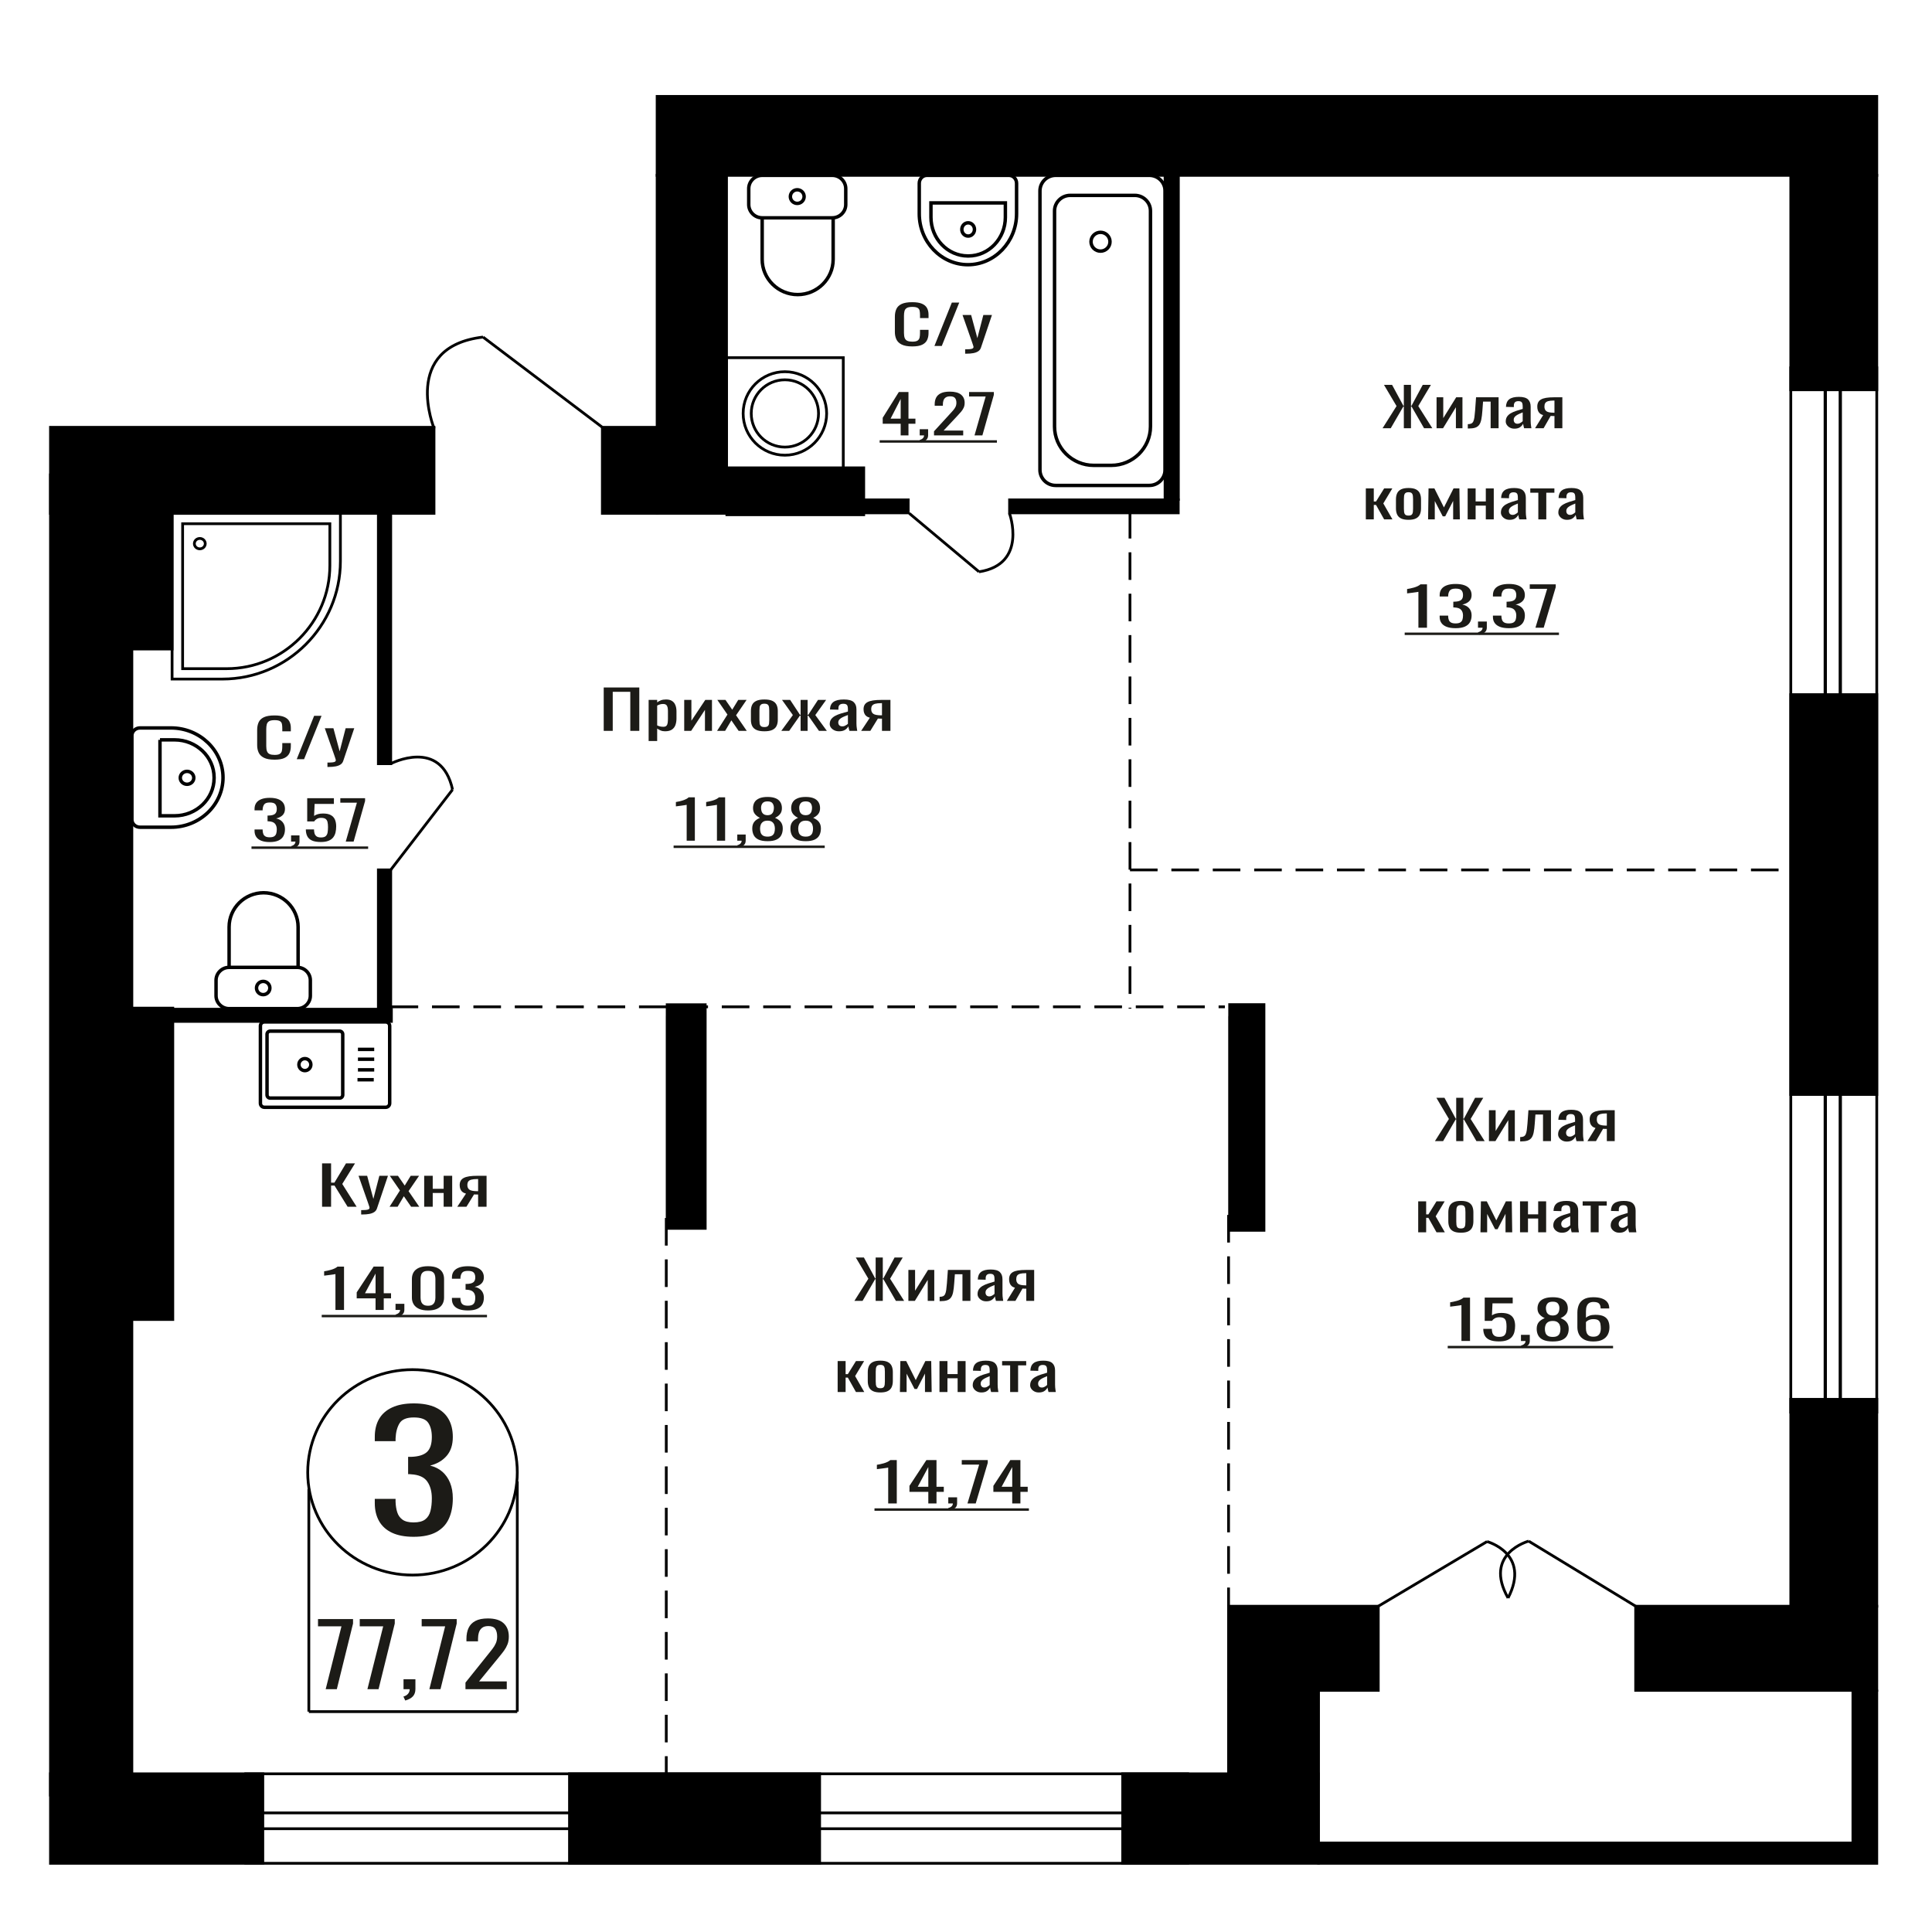 <?xml version="1.0" encoding="UTF-8"?>
<!DOCTYPE svg PUBLIC "-//W3C//DTD SVG 1.1//EN" "http://www.w3.org/Graphics/SVG/1.1/DTD/svg11.dtd">
<!-- Creator: CorelDRAW 2019 -->
<svg xmlns="http://www.w3.org/2000/svg" xml:space="preserve" width="140mm" height="140mm" version="1.1" style="shape-rendering:geometricPrecision; text-rendering:geometricPrecision; image-rendering:optimizeQuality; fill-rule:evenodd; clip-rule:evenodd"
viewBox="0 0 14000 14000"
 xmlns:xlink="http://www.w3.org/1999/xlink">
 <defs>
  <style type="text/css">
   <![CDATA[
    .str1 {stroke:black;stroke-width:25;stroke-miterlimit:22.926}
    .str0 {stroke:black;stroke-width:20;stroke-miterlimit:22.926}
    .str2 {stroke:black;stroke-width:20;stroke-miterlimit:22.926;stroke-dasharray:200 100}
    .fil2 {fill:none}
    .fil3 {fill:black}
    .fil1 {fill:#1C1B17}
    .fil0 {fill:#1C1B17;fill-rule:nonzero}
   ]]>
  </style>
 </defs>
 <g id="Слой_x0020_1">
  <path class="fil0" d="M10590.18 9717.3l0 -260c-0.39,0.26 -4.75,1.03 -13.08,2.33 -8.34,1.29 -17.74,2.59 -28.19,3.88 -10.47,1.29 -19.78,2.46 -27.91,3.49 -8.13,1.04 -12.4,1.55 -12.79,1.55l0 -31.43c6.59,-1.03 14.24,-2.46 22.96,-4.27 8.72,-1.81 17.63,-4.01 26.74,-6.59 9.11,-2.59 17.83,-5.83 26.16,-9.71 8.34,-3.88 15.41,-8.4 21.22,-13.58l47.09 0 0 314.33 -62.2 0z"/>
  <path id="1" class="fil0" d="M10862.24 9720.4c-28.3,0 -50.77,-3.62 -67.44,-10.86 -16.66,-7.24 -28.59,-17.72 -35.75,-31.43 -7.17,-13.72 -10.75,-30.01 -10.75,-48.9l62.19 0c0,9.31 1.17,18.43 3.49,27.36 2.33,8.92 7.27,16.3 14.84,22.12 7.55,5.82 19.08,8.73 34.57,8.73 17.06,0 29.27,-3.3 36.63,-9.9 7.37,-6.59 12.01,-15.52 13.96,-26.77 1.93,-11.26 2.9,-24 2.9,-38.23 0,-14.23 -1.16,-26.32 -3.49,-36.28 -2.32,-9.96 -7.17,-17.59 -14.53,-22.9 -7.37,-5.3 -18.99,-7.95 -34.89,-7.95 -12.77,0 -23.63,2.65 -32.55,7.95 -8.91,5.31 -15.5,11.32 -19.76,18.05l-52.91 0 0 -168.42 202.9 0 0 41.52 -146.5 0 -4.07 86.93c7.74,-5.43 17.35,-9.7 28.78,-12.81 11.43,-3.1 24.5,-4.65 39.23,-4.65 25.59,0 45.64,4.01 60.18,12.03 14.53,8.02 24.79,19.01 30.79,32.98 6.01,13.97 9.02,30.01 9.02,48.12 0,16.04 -1.75,30.98 -5.23,44.82 -3.49,13.84 -9.6,25.87 -18.32,36.09 -8.71,10.22 -20.62,18.18 -35.74,23.87 -15.11,5.69 -34.3,8.53 -57.55,8.53z"/>
  <path id="2" class="fil0" d="M11030.82 9768.14l-9.88 -17.85c10.47,-2.33 18.69,-6.41 24.7,-12.23 6.01,-5.82 9.02,-12.74 9.02,-20.76l-33.14 0 0 -44.63 63.95 0 0 43.85c0,13.72 -4.46,24.65 -13.37,32.79 -8.92,8.15 -22.67,14.43 -41.28,18.83z"/>
  <path id="3" class="fil0" d="M11251.72 9720.79c-28.28,0 -50.94,-3.75 -68.01,-11.25 -17.04,-7.5 -29.36,-18.18 -36.91,-32.02 -7.55,-13.84 -11.34,-30.07 -11.34,-48.7 0,-10.6 1.37,-19.92 4.08,-27.94 2.71,-8.02 6.68,-15.07 11.91,-21.15 5.24,-6.08 11.44,-11.38 18.6,-15.91 7.18,-4.53 15.03,-8.6 23.55,-12.22 -15.5,-6.99 -28.1,-16.11 -37.78,-27.36 -9.69,-11.25 -14.55,-25.55 -14.55,-42.88 0,-16.56 3.88,-30.92 11.63,-43.08 7.76,-12.15 19.86,-21.53 36.34,-28.13 16.46,-6.6 37.3,-9.9 62.48,-9.9 25.2,0 45.84,3.3 61.92,9.9 16.09,6.6 28,15.98 35.76,28.13 7.74,12.16 11.62,26.52 11.62,43.08 0,17.59 -4.75,31.95 -14.25,43.07 -9.49,11.13 -22.18,20.18 -38.08,27.17 8.54,3.62 16.39,7.69 23.55,12.22 7.18,4.53 13.38,9.83 18.61,15.91 5.23,6.08 9.3,13.13 12.21,21.15 2.9,8.02 4.36,17.34 4.36,27.94 0,18.63 -3.78,34.86 -11.34,48.7 -7.55,13.84 -19.76,24.52 -36.63,32.02 -16.85,7.5 -39.43,11.25 -67.73,11.25zm0 -32.98c15.12,0 26.76,-2.59 34.89,-7.76 8.14,-5.18 13.67,-12.16 16.57,-20.96 2.91,-8.8 4.36,-18.63 4.36,-29.49 0,-9.83 -1.65,-19.08 -4.94,-27.75 -3.3,-8.66 -9.01,-15.78 -17.16,-21.34 -8.13,-5.56 -19.36,-8.34 -33.72,-8.34 -14.33,0 -25.66,2.71 -34,8.14 -8.33,5.44 -14.23,12.49 -17.72,21.15 -3.49,8.67 -5.23,18.05 -5.23,28.14 0,10.86 1.54,20.69 4.64,29.49 3.1,8.8 8.83,15.78 17.16,20.96 8.32,5.17 20.05,7.76 35.15,7.76zm0 -155.23c13.19,-0.26 23.16,-2.97 29.95,-8.15 6.79,-5.17 11.53,-11.83 14.25,-19.98 2.71,-8.15 4.06,-16.62 4.06,-25.42 0,-12.93 -3.48,-23.93 -10.46,-32.98 -6.98,-9.06 -19.58,-13.59 -37.8,-13.59 -18.2,0 -30.99,4.53 -38.36,13.59 -7.36,9.05 -11.04,20.05 -11.04,32.98 0,8.8 1.36,17.27 4.07,25.42 2.72,8.15 7.66,14.81 14.82,19.98 7.17,5.18 17.35,7.89 30.51,8.15z"/>
  <path id="4" class="fil0" d="M11545.88 9720.79c-27.13,0 -49.21,-4.59 -66.28,-13.77 -17.04,-9.19 -29.54,-21.61 -37.49,-37.26 -7.94,-15.65 -11.91,-33.05 -11.91,-52.19l0 -105.94c0,-20.44 3.49,-39.07 10.46,-55.88 6.98,-16.82 18.89,-30.27 35.75,-40.36 16.86,-10.09 40.02,-15.14 69.47,-15.14 24.42,0 45.06,2.98 61.91,8.93 16.85,5.95 29.84,14.62 38.95,26 9.11,11.38 13.86,25.22 14.25,41.52 0,0.52 0.09,1.23 0.28,2.14 0.2,0.9 0.3,1.74 0.3,2.52l-62.8 0c0,-15.26 -3.67,-26.91 -11.04,-34.93 -7.35,-8.02 -21.31,-12.03 -41.85,-12.03 -11.24,0 -20.93,2.4 -29.06,7.18 -8.14,4.79 -14.25,12.1 -18.33,21.93 -4.05,9.83 -6.09,22.51 -6.09,38.03l0 47.73c6.2,-6.47 15.01,-11.71 26.45,-15.72 11.43,-4.01 25.48,-6.01 42.14,-6.01 25.96,0 46.32,3.75 61.05,11.25 14.72,7.5 25.18,18.05 31.38,31.63 6.2,13.58 9.3,29.56 9.3,47.92 0,18.89 -3.88,36.09 -11.62,51.62 -7.75,15.52 -20.15,27.87 -37.21,37.06 -17.05,9.18 -39.71,13.77 -68.01,13.77zm0 -34.53c13.94,0 24.8,-2.66 32.55,-7.96 7.76,-5.3 13.27,-12.35 16.57,-21.15 3.29,-8.8 4.94,-18.37 4.94,-28.72 0,-12.41 -0.87,-23.93 -2.62,-34.53 -1.74,-10.61 -6.29,-19.08 -13.65,-25.42 -7.37,-6.34 -19.97,-9.51 -37.79,-9.51 -8.53,0 -16.27,1.04 -23.25,3.11 -6.98,2.07 -12.99,4.72 -18.02,7.95 -5.04,3.24 -9.11,6.66 -12.21,10.28l0 46.96c0,10.61 1.65,20.44 4.94,29.49 3.3,9.06 8.81,16.24 16.57,21.54 7.74,5.3 18.41,7.96 31.97,7.96z"/>
  <polygon id="5" class="fil1" points="10490.77,9752.58 11688.88,9752.58 11688.88,9770.22 10490.77,9770.22 "/>
  <path class="fil0" d="M2997.09 11136.19c-62.5,0 -114.58,-9.75 -156.26,-29.25 -41.67,-19.51 -72.92,-47.59 -93.76,-84.26 -20.83,-36.67 -31.25,-79.97 -31.25,-129.9l0 -31.59 150.58 0c0,3.12 0,6.43 0,9.94 0,3.52 0,7.22 0,11.12 0.94,28.09 4.97,53.44 12.08,76.07 7.1,22.62 19.88,40.57 38.36,53.83 18.46,13.26 45.22,19.89 80.25,19.89 36.94,0 64.89,-7.21 83.82,-21.65 18.94,-14.43 31.72,-34.91 38.35,-61.43 6.64,-26.53 9.96,-56.96 9.96,-91.28 0,-49.93 -11.13,-90.7 -33.39,-122.29 -22.26,-31.6 -61.32,-48.96 -117.2,-52.08 -2.84,-0.78 -6.39,-1.17 -10.65,-1.17 -4.27,0 -7.82,0 -10.66,0l0 -125.21c2.84,0 6.16,0 9.94,0 3.79,0 7.11,0 9.95,0 53.98,-1.56 92.82,-13.26 116.49,-35.11 23.67,-21.84 35.52,-58.12 35.52,-108.83 0,-42.91 -8.77,-77.24 -26.28,-102.98 -17.53,-25.75 -52.34,-38.62 -104.43,-38.62 -52.08,0 -86.65,14.24 -103.69,42.72 -17.05,28.47 -26.53,64.94 -28.42,109.41 0,3.12 0,6.44 0,9.95 0,3.51 0,6.83 0,9.95l-150.58 0 0 -31.6c0,-50.71 10.42,-94.01 31.25,-129.9 20.84,-35.88 52.33,-63.58 94.47,-83.08 42.14,-19.51 94.47,-29.26 156.97,-29.26 63.47,0 116.02,9.75 157.69,29.26 41.68,19.5 72.93,47.39 93.77,83.67 20.83,36.28 31.25,79.77 31.25,130.48 0,56.95 -14.92,102.59 -44.75,136.92 -29.84,34.32 -69.85,57.73 -120.05,70.21 35.05,8.58 64.65,23.41 88.79,44.47 24.16,21.06 42.87,47.78 56.12,80.16 13.26,32.38 19.89,70.02 19.89,112.93 0,56.17 -9.47,105.12 -28.41,146.86 -18.95,41.74 -49.25,74.12 -90.93,97.13 -41.67,23.01 -96.59,34.52 -164.79,34.52z"/>
  <polygon class="fil0" points="4374.79,5296.07 4374.79,4981.74 4632.61,4981.74 4632.61,5296.07 4567.29,5296.07 4567.29,5013.17 4440.11,5013.17 4440.11,5296.07 "/>
  <path id="1" class="fil0" d="M4700.26 5369.8l0 -298.03 61.85 0 0 17.85c7.31,-5.69 16.18,-10.6 26.59,-14.74 10.4,-4.14 22.73,-6.21 36.99,-6.21 17.35,0 31.12,3.04 41.34,9.12 10.22,6.08 17.83,13.71 22.83,22.89 5.01,9.19 8.29,18.5 9.84,27.94 1.53,9.44 2.3,17.53 2.3,24.26l0 54.32c0,15.79 -2.3,30.73 -6.94,44.83 -4.61,14.09 -13,25.48 -25.14,34.14 -12.14,8.67 -29.2,13 -51.16,13 -11.95,0 -22.55,-2 -31.8,-6.01 -9.24,-4.01 -17.54,-8.6 -24.85,-13.78l0 90.42 -61.85 0zm106.36 -103.22c10.79,0 18.5,-2.65 23.12,-7.96 4.63,-5.3 7.52,-12.48 8.67,-21.54 1.16,-9.05 1.74,-19.01 1.74,-29.88l0 -54.32c0,-9.32 -0.77,-17.92 -2.32,-25.81 -1.54,-7.89 -4.81,-14.16 -9.82,-18.82 -5.02,-4.66 -12.91,-6.99 -23.7,-6.99 -8.1,0 -15.8,1.17 -23.13,3.5 -7.32,2.32 -13.68,5.04 -19.07,8.15l0 143.58c5.78,2.84 12.33,5.24 19.65,7.18 7.33,1.94 15.61,2.91 24.86,2.91z"/>
  <polygon id="2" class="fil0" points="4958.08,5296.07 4958.08,5071.77 5010.1,5071.77 5010.1,5222.73 5110.68,5071.77 5159.24,5071.77 5159.24,5296.07 5108.37,5296.07 5108.37,5143.95 5008.37,5296.07 "/>
  <polygon id="3" class="fil0" points="5196.23,5296.07 5271.39,5178.1 5197.98,5071.77 5256.94,5071.77 5306.07,5142.79 5349.43,5071.77 5410.12,5071.77 5333.82,5183.14 5411.28,5296.07 5352.32,5296.07 5299.72,5220.01 5254.63,5296.07 "/>
  <path id="4" class="fil0" d="M5539.05 5299.17c-24.67,0 -44.14,-3.36 -58.39,-10.09 -14.26,-6.72 -24.37,-16.29 -30.35,-28.71 -5.97,-12.42 -8.96,-27.04 -8.96,-43.85l0 -65.2c0,-16.81 2.99,-31.43 8.96,-43.85 5.98,-12.42 16.09,-21.99 30.35,-28.71 14.25,-6.73 33.72,-10.09 58.39,-10.09 24.66,0 44.02,3.36 58.1,10.09 14.06,6.72 24.09,16.29 30.06,28.71 5.98,12.42 8.96,27.04 8.96,43.85l0 65.2c0,16.81 -2.98,31.43 -8.96,43.85 -5.97,12.42 -16,21.99 -30.06,28.71 -14.08,6.73 -33.44,10.09 -58.1,10.09zm0 -30.65c11.95,0 20.32,-2.33 25.15,-6.99 4.81,-4.65 7.7,-10.8 8.67,-18.43 0.97,-7.63 1.44,-15.59 1.44,-23.87l0 -70.23c0,-8.54 -0.47,-16.56 -1.44,-24.06 -0.97,-7.51 -3.86,-13.65 -8.67,-18.44 -4.83,-4.78 -13.2,-7.18 -25.15,-7.18 -11.94,0 -20.42,2.4 -25.44,7.18 -5.01,4.79 -8,10.93 -8.95,18.44 -0.97,7.5 -1.45,15.52 -1.45,24.06l0 70.23c0,8.28 0.48,16.24 1.45,23.87 0.95,7.63 3.94,13.78 8.95,18.43 5.02,4.66 13.5,6.99 25.44,6.99z"/>
  <polygon id="5" class="fil0" points="5661.6,5296.07 5745.42,5181.59 5666.79,5071.77 5725.77,5071.77 5796.87,5179.65 5801.49,5179.65 5801.49,5071.77 5852.36,5071.77 5852.36,5179.65 5857,5179.65 5927.52,5071.77 5986.48,5071.77 5907.87,5181.59 5991.68,5296.07 5934.46,5296.07 5857,5185.86 5852.36,5185.86 5852.36,5296.07 5801.49,5296.07 5801.49,5185.86 5796.29,5185.86 5718.83,5296.07 "/>
  <path id="6" class="fil0" d="M6079.56 5299.17c-13.1,0 -24.66,-2.52 -34.68,-7.56 -10.03,-5.05 -17.92,-11.52 -23.7,-19.41 -5.78,-7.89 -8.67,-16.23 -8.67,-25.03 0,-13.97 3.47,-25.74 10.39,-35.31 6.95,-9.57 16.48,-17.66 28.62,-24.25 12.14,-6.6 26.2,-12.36 42.2,-17.27 16,-4.92 32.87,-9.7 50.59,-14.36l0 -15.91c0,-9.05 -0.77,-16.56 -2.32,-22.51 -1.54,-5.95 -4.72,-10.41 -9.54,-13.39 -4.81,-2.97 -12.03,-4.46 -21.67,-4.46 -8.48,0 -15.31,1.3 -20.53,3.88 -5.2,2.59 -8.95,6.28 -11.26,11.06 -2.32,4.79 -3.47,10.41 -3.47,16.88l0 11.26 -61.29 -1.56c0.78,-24.83 9.25,-43.14 25.45,-54.91 16.18,-11.77 41.23,-17.65 75.15,-17.65 33.13,0 56.65,6.08 70.52,18.24 13.87,12.15 20.81,29.75 20.81,52.77l0 102.45c0,6.98 0.29,13.71 0.87,20.18 0.58,6.47 1.35,12.48 2.31,18.04 0.97,5.57 1.83,10.8 2.6,15.72l-56.65 0c-1.16,-4.14 -2.61,-9.38 -4.33,-15.72 -1.75,-6.33 -3,-12.09 -3.76,-17.27 -3.86,8.8 -11.27,17.01 -22.25,24.65 -11,7.63 -26.12,11.44 -45.39,11.44zm24.28 -35.7c6.17,0 11.95,-1.16 17.34,-3.49 5.41,-2.33 10.22,-4.98 14.46,-7.95 4.23,-2.98 7.12,-5.37 8.67,-7.18l0 -63.65c-9.64,3.63 -18.69,7.25 -27.17,10.87 -8.48,3.62 -15.89,7.44 -22.26,11.45 -6.36,4.01 -11.36,8.54 -15.03,13.58 -3.66,5.04 -5.49,10.8 -5.49,17.27 0,9.05 2.5,16.17 7.52,21.34 5.01,5.18 12.32,7.76 21.96,7.76z"/>
  <path id="7" class="fil0" d="M6240.26 5296.07l63.02 -95.07c-10.79,-2.85 -19.56,-7.12 -26.31,-12.81 -6.73,-5.69 -11.65,-12.68 -14.73,-20.96 -3.09,-8.27 -4.64,-17.59 -4.64,-27.94 0,-11.9 2.31,-22.12 6.95,-30.65 4.61,-8.54 11.94,-15.53 21.97,-20.96 10.01,-5.43 23.31,-9.44 39.88,-12.03 16.58,-2.59 37,-3.88 61.28,-3.88l64.74 0 0 224.3 -61.28 0 0 -88.48c-6.17,0 -11.37,-0.06 -15.6,-0.19 -4.24,-0.13 -8.86,-0.33 -13.88,-0.58l-54.91 89.25 -66.49 0zm143.95 -112.54c0.76,0 2.03,0 3.76,0 1.72,0 2.8,0 3.17,0l0 -88.09c-0.37,0 -1.45,0 -3.17,0 -1.73,0 -2.81,0 -3.18,0 -18.11,0 -32.47,1.49 -43.06,4.47 -10.61,2.97 -18.03,7.63 -22.28,13.97 -4.23,6.33 -6.34,14.81 -6.34,25.41 0,14.75 4.9,25.75 14.73,32.99 9.83,7.24 28.62,10.99 56.37,11.25z"/>
  <ellipse class="fil2 str0" cx="2989.16" cy="10669.28" rx="759.27" ry="744.29"/>
  <line class="fil2 str0" x1="2237.95" y1="10789.94" x2="2237.95" y2= "12403.11" />
  <line class="fil2 str0" x1="3748.44" y1="10734.73" x2="3748.44" y2= "12403.1" />
  <line class="fil2 str0" x1="2237.95" y1="12403.1" x2="3748.44" y2= "12403.1" />
  <polygon class="fil0" points="2360.02,12240.46 2474.4,11784.95 2304.4,11784.95 2304.4,11732.25 2558.23,11732.25 2558.23,11764.88 2440.71,12240.46 "/>
  <polygon id="1" class="fil0" points="2662.42,12240.46 2776.79,11784.95 2606.79,11784.95 2606.79,11732.25 2860.62,11732.25 2860.62,11764.88 2743.1,12240.46 "/>
  <path id="2" class="fil0" d="M2936.6 12322.65l-13.31 -28.86c14.1,-3.76 25.2,-10.35 33.29,-19.76 8.1,-9.41 12.15,-20.6 12.15,-33.57l-44.66 0 0 -72.15 86.18 0 0 70.9c0,22.16 -6.01,39.84 -18.02,53.01 -12.01,13.18 -30.56,23.32 -55.63,30.43z"/>
  <polygon id="3" class="fil0" points="3111.31,12240.46 3225.68,11784.95 3055.68,11784.95 3055.68,11732.25 3309.52,11732.25 3309.52,11764.88 3192,12240.46 "/>
  <path id="4" class="fil0" d="M3372.96 12240.46l0 -47.68 161.38 -201.41c12.02,-15.05 23.12,-29.07 33.31,-42.03 10.17,-12.97 18.54,-26.67 25.07,-41.1 6.52,-14.43 9.79,-31.06 9.79,-49.88 0,-23.42 -4.71,-41.83 -14.11,-55.21 -9.39,-13.39 -25.85,-20.08 -49.35,-20.08 -19.85,0 -35.26,4.39 -46.22,13.18 -10.97,8.78 -18.54,20.28 -22.73,34.5 -4.17,14.23 -6.27,29.49 -6.27,45.81l0 16.94 -83.82 0 0 -17.57c0,-30.54 5.1,-56.78 15.29,-78.74 10.17,-21.96 26.63,-39.01 49.34,-51.14 22.73,-12.13 52.88,-18.19 90.49,-18.19 51.18,0 89.32,11.61 114.38,34.82 25.07,23.21 37.6,55.32 37.6,96.31 0,21.75 -3.26,40.78 -9.79,57.09 -6.53,16.32 -15.02,31.58 -25.45,45.81 -10.46,14.22 -21.94,28.86 -34.48,43.91l-145.71 178.19 200.55 0 0 56.47 -299.27 0z"/>
  <rect class="fil3 str0" x="8135.31" y="12853.71" width="1419.24" height="648.46"/>
  <path class="fil2 str1" d="M1915.75 8023.78l879.33 0c15.77,0 28.68,-12.99 28.68,-28.86l0 -560.62c0,-15.87 -12.91,-28.85 -28.68,-28.85l-879.33 0c-15.78,0 -28.69,12.98 -28.69,28.85l0 560.62c0,15.87 12.91,28.86 28.69,28.86zm41.81 -66.59l503.53 0c12.38,0 22.51,-10.19 22.51,-22.64l0 -439.87c0,-12.46 -10.13,-22.65 -22.51,-22.65l-503.53 0c-12.38,0 -22.5,10.19 -22.5,22.65l0 439.87c0,12.45 10.12,22.64 22.5,22.64zm251.77 -199.07c23.89,0 43.26,-19.48 43.26,-43.51 0,-24.03 -19.37,-43.51 -43.26,-43.51 -23.89,0 -43.26,19.48 -43.26,43.51 0,24.03 19.37,43.51 43.26,43.51zm381.21 65.88l117.91 0m-114.64 -71.59l117.92 0m-117.92 -76.71l117.92 0m-117.92 -71.6l117.92 0"/>
  <path class="fil2 str1" d="M5522.98 1270.68l508.32 0c53.56,0 97.38,43.43 97.38,96.52l0 114.75c0,53.08 -43.82,96.51 -97.38,96.51l-508.32 0c-53.56,0 -97.37,-43.43 -97.37,-96.51l0 -114.75c0,-53.09 43.81,-96.52 97.37,-96.52zm0 307.78l514.4 0 0 301.33c0,140.21 -115.73,254.92 -257.19,254.92l-0.01 0c-141.46,0 -257.2,-114.71 -257.2,-254.92l0 -301.33zm254.16 -203.29c27.53,0 49.84,22.12 49.84,49.4 0,27.29 -22.31,49.41 -49.84,49.41 -27.53,0 -49.84,-22.12 -49.84,-49.41 0,-27.28 22.31,-49.4 49.84,-49.4z"/>
  <path class="fil2 str1" d="M7755.12 1415.77l468.07 0c62.45,0 113.54,50.64 113.54,112.55l0 1562.46c0,154.78 -127.73,281.4 -283.86,281.4l-127.44 0c-156.13,0 -283.85,-126.62 -283.85,-281.4l0 -1562.46c0,-61.91 51.09,-112.55 113.54,-112.55zm-105.73 -145.09l679.51 0c62.45,0 113.55,50.65 113.55,112.55l0 2021.78c0,61.92 -51.1,112.56 -113.55,112.56l-679.51 0c-62.44,0 -113.54,-50.64 -113.54,-112.56l0 -2021.78c0,-61.9 51.1,-112.55 113.54,-112.55zm325.28 412.77c37.99,0 68.79,30.53 68.79,68.2 0,37.66 -30.8,68.19 -68.79,68.19 -37.99,0 -68.79,-30.53 -68.79,-68.19 0,-37.67 30.8,-68.2 68.79,-68.2z"/>
  <line class="fil2 str0" x1="2831.24" y1="6303.52" x2="3279.38" y2= "5721.7" />
  <rect class="fil3 str0" x="2741.76" y="3604.91" width="89.48" height="1929.12"/>
  <path class="fil0" d="M6526.64 3154.89l0 -84.21 -130.19 0 0 -43.46 116.88 -186.66 69.81 0 0 193.26 50.4 0 0 36.86 -50.4 0 0 84.21 -56.5 0zm-73.13 -121.07l73.13 0 0 -142.81 -73.13 142.81z"/>
  <path id="1" class="fil0" d="M6673.42 3205.73l-9.42 -17.85c9.98,-2.33 17.82,-6.41 23.54,-12.23 5.72,-5.82 8.59,-12.74 8.59,-20.76l-31.57 0 0 -44.63 60.94 0 0 43.85c0,13.72 -4.26,24.65 -12.75,32.79 -8.49,8.15 -21.6,14.43 -39.33,18.83z"/>
  <path id="2" class="fil0" d="M6768.15 3154.89l0 -29.49 114.11 -124.57c8.49,-9.31 16.34,-17.98 23.54,-26 7.21,-8.02 13.12,-16.49 17.73,-25.42 4.62,-8.92 6.92,-19.21 6.92,-30.85 0,-14.49 -3.32,-25.87 -9.96,-34.15 -6.65,-8.28 -18.29,-12.42 -34.9,-12.42 -14.04,0 -24.93,2.72 -32.69,8.15 -7.75,5.44 -13.11,12.55 -16.06,21.35 -2.96,8.79 -4.43,18.24 -4.43,28.33l0 10.47 -59.28 0 0 -10.86c0,-18.89 3.61,-35.12 10.81,-48.7 7.19,-13.59 18.82,-24.13 34.9,-31.63 16.06,-7.5 37.38,-11.25 63.98,-11.25 36.18,0 63.15,7.17 80.88,21.53 17.71,14.36 26.58,34.22 26.58,59.57 0,13.45 -2.3,25.22 -6.93,35.31 -4.61,10.09 -10.62,19.54 -18,28.33 -7.38,8.8 -15.51,17.85 -24.36,27.17l-103.04 110.2 141.81 0 0 34.93 -211.61 0z"/>
  <polygon id="3" class="fil0" points="7061.73,3154.89 7142.61,2873.16 7022.41,2873.16 7022.41,2840.56 7201.88,2840.56 7201.88,2860.74 7118.79,3154.89 "/>
  <polygon id="4" class="fil1" points="6374.3,3190.17 7224.04,3190.17 7224.04,3207.81 6374.3,3207.81 "/>
  <path class="fil2 str1" d="M955.5 5330.84l0 607.6c0,30.77 26.35,55.93 58.56,55.93l225.35 0c207.17,0 376.66,-161.87 376.66,-359.72l0 -0.02c0,-197.85 -169.49,-359.72 -376.66,-359.72l-225.35 0c-32.21,0 -58.56,25.16 -58.56,55.93zm203.79 30.42l0 550.26 106.15 0c157.28,0 285.98,-122.9 285.98,-273.12l0 -4.02c0,-150.21 -128.7,-273.12 -285.98,-273.12l-106.15 0zm147.06 275.13c0,25.85 21.94,46.8 49.01,46.8 27.06,0 49.01,-20.95 49.01,-46.8 0,-25.85 -21.95,-46.81 -49.01,-46.81 -27.07,0 -49.01,20.96 -49.01,46.81z"/>
  <path class="fil0" d="M1954.22 6101.87c-24.38,0 -44.69,-3.23 -60.94,-9.7 -16.24,-6.47 -28.43,-15.78 -36.56,-27.94 -8.12,-12.16 -12.19,-26.52 -12.19,-43.07l0 -10.48 58.73 0c0,1.03 0,2.13 0,3.3 0,1.16 0,2.39 0,3.68 0.37,9.32 1.93,17.72 4.71,25.23 2.77,7.5 7.75,13.45 14.94,17.85 7.21,4.4 17.65,6.6 31.31,6.6 14.4,0 25.29,-2.4 32.67,-7.18 7.4,-4.79 12.38,-11.58 14.96,-20.38 2.59,-8.79 3.89,-18.88 3.89,-30.27 0,-16.55 -4.34,-30.07 -13.02,-40.55 -8.68,-10.48 -23.91,-16.23 -45.71,-17.27 -1.1,-0.26 -2.48,-0.38 -4.15,-0.38 -1.66,0 -3.04,0 -4.16,0l0 -41.53c1.12,0 2.4,0 3.89,0 1.47,0 2.76,0 3.88,0 21.04,-0.51 36.18,-4.4 45.42,-11.64 9.22,-7.24 13.85,-19.27 13.85,-36.09 0,-14.23 -3.43,-25.61 -10.25,-34.15 -6.84,-8.54 -20.4,-12.8 -40.71,-12.8 -20.32,0 -33.81,4.72 -40.44,14.16 -6.66,9.44 -10.35,21.54 -11.08,36.28 0,1.04 0,2.14 0,3.3 0,1.17 0,2.27 0,3.3l-58.73 0 0 -10.48c0,-16.81 4.07,-31.17 12.19,-43.07 8.13,-11.9 20.4,-21.09 36.85,-27.55 16.43,-6.47 36.82,-9.7 61.21,-9.7 24.73,0 45.23,3.23 61.48,9.7 16.24,6.46 28.43,15.71 36.55,27.74 8.13,12.03 12.19,26.46 12.19,43.27 0,18.89 -5.81,34.02 -17.44,45.4 -11.63,11.39 -27.24,19.15 -46.81,23.29 13.67,2.84 25.2,7.76 34.62,14.74 9.42,6.99 16.72,15.85 21.88,26.59 5.17,10.73 7.75,23.22 7.75,37.44 0,18.63 -3.69,34.86 -11.07,48.71 -7.4,13.84 -19.2,24.57 -35.46,32.2 -16.25,7.64 -37.66,11.45 -64.25,11.45z"/>
  <path id="1" class="fil0" d="M2118.18 6149.22l-9.42 -17.85c9.97,-2.33 17.81,-6.41 23.53,-12.23 5.73,-5.82 8.6,-12.74 8.6,-20.76l-31.58 0 0 -44.63 60.94 0 0 43.85c0,13.72 -4.25,24.65 -12.75,32.79 -8.49,8.15 -21.59,14.43 -39.32,18.83z"/>
  <path id="2" class="fil0" d="M2324.8 6101.48c-26.96,0 -48.37,-3.62 -64.26,-10.86 -15.88,-7.24 -27.24,-17.72 -34.06,-31.43 -6.84,-13.72 -10.25,-30.01 -10.25,-48.9l59.27 0c0,9.31 1.11,18.43 3.32,27.36 2.22,8.92 6.93,16.3 14.14,22.12 7.19,5.82 18.18,8.73 32.94,8.73 16.26,0 27.89,-3.3 34.9,-9.9 7.03,-6.59 11.45,-15.52 13.31,-26.77 1.84,-11.26 2.77,-24 2.77,-38.23 0,-14.23 -1.12,-26.32 -3.33,-36.28 -2.21,-9.96 -6.84,-17.59 -13.85,-22.9 -7.02,-5.3 -18.1,-7.95 -33.24,-7.95 -12.18,0 -22.53,2.65 -31.02,7.95 -8.49,5.31 -14.78,11.32 -18.83,18.05l-50.42 0 0 -168.42 193.34 0 0 41.52 -139.59 0 -3.89 86.93c7.38,-5.43 16.53,-9.7 27.43,-12.81 10.89,-3.1 23.35,-4.65 37.38,-4.65 24.38,0 43.5,4.01 57.34,12.03 13.85,8.02 23.63,19.01 29.35,32.98 5.72,13.97 8.59,30.01 8.59,48.12 0,16.04 -1.67,30.98 -4.98,44.82 -3.32,13.84 -9.15,25.87 -17.46,36.09 -8.3,10.22 -19.65,18.18 -34.06,23.87 -14.4,5.69 -32.68,8.53 -54.84,8.53z"/>
  <polygon id="3" class="fil0" points="2505.39,6098.38 2586.27,5816.65 2466.06,5816.65 2466.06,5784.05 2645.54,5784.05 2645.54,5804.23 2562.44,6098.38 "/>
  <polygon id="4" class="fil1" points="1822.38,6133.66 2667.69,6133.66 2667.69,6151.3 1822.38,6151.3 "/>
  <polygon class="fil0" points="2333.87,8744.43 2333.87,8430.1 2399.19,8430.1 2399.19,8569.8 2423.48,8569.8 2507.3,8430.1 2572.62,8430.1 2480.13,8579.5 2584.18,8744.43 2518.86,8744.43 2424.06,8591.15 2399.19,8591.15 2399.19,8744.43 "/>
  <path id="1" class="fil0" d="M2617.12 8800.7l0 -31.82c15.03,0 26.98,-0.45 35.84,-1.36 8.86,-0.91 15.23,-2.59 19.08,-5.05 3.86,-2.45 5.78,-5.88 5.78,-10.28 0,-2.33 -1.35,-7.5 -4.05,-15.52 -2.69,-8.02 -5.58,-16.56 -8.67,-25.61l-67.05 -190.93 62.43 0 45.1 167.64 43.35 -167.64 62.43 0 -79.77 236.72c-3.47,10.86 -9.84,19.47 -19.09,25.8 -9.25,6.34 -21.09,10.93 -35.54,13.78 -14.45,2.85 -31.89,4.27 -52.32,4.27l-7.52 0z"/>
  <polygon id="2" class="fil0" points="2822.92,8744.43 2898.07,8626.46 2824.66,8520.13 2883.62,8520.13 2932.75,8591.15 2976.12,8520.13 3036.81,8520.13 2960.51,8631.5 3037.97,8744.43 2979.01,8744.43 2926.41,8668.37 2881.31,8744.43 "/>
  <polygon id="3" class="fil0" points="3073.83,8744.43 3073.83,8520.13 3135.68,8520.13 3135.68,8614.43 3214.87,8614.43 3214.87,8520.13 3276.72,8520.13 3276.72,8744.43 3214.87,8744.43 3214.87,8644.7 3135.68,8644.7 3135.68,8744.43 "/>
  <path id="4" class="fil0" d="M3313.73 8744.43l63.01 -95.07c-10.79,-2.85 -19.56,-7.12 -26.31,-12.81 -6.73,-5.69 -11.65,-12.68 -14.73,-20.96 -3.09,-8.27 -4.63,-17.59 -4.63,-27.94 0,-11.9 2.3,-22.12 6.94,-30.65 4.62,-8.54 11.94,-15.53 21.97,-20.96 10.01,-5.43 23.31,-9.44 39.88,-12.03 16.58,-2.59 37,-3.88 61.28,-3.88l64.75 0 0 224.3 -61.29 0 0 -88.48c-6.17,0 -11.37,-0.06 -15.6,-0.19 -4.24,-0.13 -8.86,-0.33 -13.88,-0.58l-54.91 89.25 -66.48 0zm143.94 -112.54c0.76,0 2.03,0 3.76,0 1.73,0 2.8,0 3.17,0l0 -88.09c-0.37,0 -1.44,0 -3.17,0 -1.73,0 -2.8,0 -3.18,0 -18.11,0 -32.47,1.49 -43.06,4.47 -10.61,2.97 -18.03,7.63 -22.27,13.97 -4.23,6.33 -6.35,14.81 -6.35,25.41 0,14.75 4.9,25.75 14.73,32.99 9.84,7.24 28.62,10.99 56.37,11.25z"/>
  <polygon class="fil0" points="10398.05,8269.13 10499.39,8108.47 10408.3,7954.8 10467.04,7954.8 10548.98,8106.53 10552.21,8106.53 10552.21,7954.8 10603.95,7954.8 10603.95,8106.53 10607.73,8106.53 10689.11,7954.8 10748.41,7954.8 10656.78,8108.47 10758.64,8269.13 10698.82,8269.13 10608.27,8111.97 10603.95,8111.97 10603.95,8269.13 10552.21,8269.13 10552.21,8111.97 10548.44,8111.97 10457.35,8269.13 "/>
  <polygon id="1" class="fil0" points="10789.38,8269.13 10789.38,8044.83 10837.89,8044.83 10837.89,8195.79 10931.67,8044.83 10976.95,8044.83 10976.95,8269.13 10929.52,8269.13 10929.52,8117.01 10836.27,8269.13 "/>
  <path id="2" class="fil0" d="M11015.76 8271.07l0 -31.43c10.78,0 19.31,-1.55 25.6,-4.66 6.29,-3.1 11.14,-8.34 14.55,-15.72 3.42,-7.37 6.02,-17.33 7.81,-29.88 1.81,-12.54 3.42,-28.26 4.86,-47.15l7 -97.4 163.32 0 0 224.3 -57.67 0 0 -192.87 -54.98 0 -4.85 65.97c-1.8,25.62 -4.4,46.83 -7.82,63.65 -3.41,16.81 -8.7,29.94 -15.9,39.38 -7.18,9.45 -16.79,16.11 -28.83,19.99 -12.05,3.88 -27.58,5.82 -46.63,5.82l-6.46 0z"/>
  <path id="3" class="fil0" d="M11353.17 8272.23c-12.21,0 -22.99,-2.52 -32.34,-7.56 -9.34,-5.05 -16.71,-11.52 -22.09,-19.41 -5.39,-7.89 -8.09,-16.23 -8.09,-25.03 0,-13.97 3.24,-25.74 9.7,-35.31 6.47,-9.57 15.36,-17.66 26.68,-24.25 11.32,-6.6 24.43,-12.36 39.35,-17.27 14.92,-4.92 30.64,-9.7 47.17,-14.36l0 -15.91c0,-9.05 -0.72,-16.56 -2.17,-22.51 -1.43,-5.95 -4.4,-10.41 -8.89,-13.39 -4.48,-2.97 -11.22,-4.46 -20.21,-4.46 -7.9,0 -14.28,1.3 -19.14,3.88 -4.85,2.59 -8.35,6.28 -10.5,11.06 -2.17,4.79 -3.23,10.41 -3.23,16.88l0 11.26 -57.15 -1.56c0.73,-24.83 8.63,-43.14 23.73,-54.91 15.08,-11.77 38.44,-17.65 70.07,-17.65 30.89,0 52.82,6.08 65.75,18.24 12.94,12.15 19.41,29.75 19.41,52.77l0 102.45c0,6.98 0.26,13.71 0.8,20.18 0.55,6.47 1.27,12.48 2.16,18.04 0.9,5.57 1.71,10.8 2.43,15.72l-52.82 0c-1.09,-4.14 -2.44,-9.38 -4.05,-15.72 -1.62,-6.33 -2.79,-12.09 -3.5,-17.27 -3.59,8.8 -10.51,17.01 -20.75,24.65 -10.25,7.63 -24.35,11.44 -42.32,11.44zm22.64 -35.7c5.75,0 11.14,-1.16 16.17,-3.49 5.04,-2.33 9.53,-4.98 13.48,-7.95 3.95,-2.98 6.64,-5.37 8.09,-7.18l0 -63.65c-8.99,3.63 -17.43,7.25 -25.34,10.87 -7.9,3.62 -14.82,7.44 -20.75,11.45 -5.93,4.01 -10.6,8.54 -14.01,13.58 -3.42,5.04 -5.13,10.8 -5.13,17.27 0,9.05 2.34,16.17 7.02,21.34 4.66,5.18 11.48,7.76 20.47,7.76z"/>
  <path id="4" class="fil0" d="M11503.01 8269.13l58.76 -95.07c-10.06,-2.85 -18.24,-7.12 -24.53,-12.81 -6.28,-5.69 -10.86,-12.68 -13.74,-20.96 -2.88,-8.27 -4.32,-17.59 -4.32,-27.94 0,-11.9 2.15,-22.12 6.47,-30.65 4.31,-8.54 11.14,-15.53 20.49,-20.96 9.33,-5.43 21.74,-9.44 37.18,-12.03 15.46,-2.59 34.51,-3.88 57.15,-3.88l60.36 0 0 224.3 -57.14 0 0 -88.48c-5.75,0 -10.6,-0.06 -14.54,-0.19 -3.96,-0.13 -8.27,-0.33 -12.95,-0.58l-51.2 89.25 -61.99 0zm134.22 -112.54c0.71,0 1.89,0 3.5,0 1.61,0 2.61,0 2.96,0l0 -88.09c-0.35,0 -1.35,0 -2.96,0 -1.61,0 -2.61,0 -2.96,0 -16.89,0 -30.28,1.49 -40.15,4.47 -9.89,2.97 -16.81,7.63 -20.77,13.97 -3.94,6.33 -5.92,14.81 -5.92,25.41 0,14.75 4.57,25.75 13.74,32.99 9.17,7.24 26.68,10.99 52.56,11.25z"/>
  <polygon id="5" class="fil0" points="10276.79,8929.61 10276.79,8705.31 10334.46,8705.31 10334.46,8800 10350.63,8800 10409.39,8705.31 10468.67,8705.31 10403.46,8813.97 10469.75,8929.61 10409.39,8929.61 10350.63,8824.83 10334.46,8824.83 10334.46,8929.61 "/>
  <path id="6" class="fil0" d="M10586.18 8932.71c-23.01,0 -41.16,-3.36 -54.45,-10.09 -13.3,-6.72 -22.73,-16.29 -28.3,-28.71 -5.57,-12.42 -8.36,-27.04 -8.36,-43.85l0 -65.2c0,-16.81 2.79,-31.43 8.36,-43.85 5.57,-12.42 15,-21.99 28.3,-28.71 13.29,-6.73 31.44,-10.09 54.45,-10.09 22.98,0 41.04,3.36 54.17,10.09 13.11,6.72 22.46,16.29 28.03,28.71 5.57,12.42 8.34,27.04 8.34,43.85l0 65.2c0,16.81 -2.77,31.43 -8.34,43.85 -5.57,12.42 -14.92,21.99 -28.03,28.71 -13.13,6.73 -31.19,10.09 -54.17,10.09zm0 -30.65c11.14,0 18.94,-2.33 23.44,-6.99 4.49,-4.65 7.18,-10.8 8.09,-18.43 0.9,-7.63 1.34,-15.59 1.34,-23.87l0 -70.23c0,-8.54 -0.44,-16.56 -1.34,-24.06 -0.91,-7.51 -3.6,-13.65 -8.09,-18.44 -4.5,-4.78 -12.3,-7.18 -23.44,-7.18 -11.14,0 -19.05,2.4 -23.73,7.18 -4.67,4.79 -7.46,10.93 -8.35,18.44 -0.9,7.5 -1.34,15.52 -1.34,24.06l0 70.23c0,8.28 0.44,16.24 1.34,23.87 0.89,7.63 3.68,13.78 8.35,18.43 4.68,4.66 12.59,6.99 23.73,6.99z"/>
  <polygon id="7" class="fil0" points="10727.93,8929.61 10731.17,8705.31 10773.76,8705.31 10842.75,8843.07 10912.28,8705.31 10954.85,8705.31 10958.09,8929.61 10909.59,8929.61 10909.59,8795.73 10851.9,8907.49 10834.12,8907.49 10776.45,8796.51 10776.45,8929.61 "/>
  <polygon id="8" class="fil0" points="11014.69,8929.61 11014.69,8705.31 11072.36,8705.31 11072.36,8799.61 11146.2,8799.61 11146.2,8705.31 11203.87,8705.31 11203.87,8929.61 11146.2,8929.61 11146.2,8829.88 11072.36,8829.88 11072.36,8929.61 "/>
  <path id="9" class="fil0" d="M11318.14 8932.71c-12.21,0 -22.99,-2.52 -32.34,-7.56 -9.34,-5.05 -16.71,-11.52 -22.09,-19.41 -5.39,-7.89 -8.09,-16.23 -8.09,-25.03 0,-13.97 3.24,-25.74 9.7,-35.31 6.47,-9.57 15.36,-17.66 26.68,-24.25 11.32,-6.6 24.43,-12.36 39.35,-17.27 14.92,-4.92 30.64,-9.7 47.17,-14.36l0 -15.91c0,-9.05 -0.72,-16.56 -2.17,-22.51 -1.43,-5.95 -4.4,-10.41 -8.89,-13.39 -4.48,-2.97 -11.22,-4.46 -20.21,-4.46 -7.9,0 -14.28,1.3 -19.14,3.88 -4.85,2.59 -8.35,6.28 -10.5,11.06 -2.17,4.79 -3.23,10.41 -3.23,16.88l0 11.26 -57.15 -1.56c0.73,-24.83 8.63,-43.14 23.73,-54.91 15.08,-11.77 38.44,-17.65 70.07,-17.65 30.89,0 52.82,6.08 65.75,18.24 12.94,12.15 19.41,29.75 19.41,52.77l0 102.45c0,6.98 0.26,13.71 0.8,20.18 0.55,6.47 1.27,12.48 2.16,18.04 0.9,5.57 1.71,10.8 2.43,15.72l-52.82 0c-1.09,-4.14 -2.44,-9.38 -4.05,-15.72 -1.62,-6.33 -2.79,-12.09 -3.5,-17.27 -3.59,8.8 -10.51,17.01 -20.75,24.65 -10.25,7.63 -24.35,11.44 -42.32,11.44zm22.64 -35.7c5.75,0 11.14,-1.16 16.17,-3.49 5.04,-2.33 9.53,-4.98 13.48,-7.95 3.95,-2.98 6.64,-5.37 8.09,-7.18l0 -63.65c-8.99,3.63 -17.43,7.25 -25.34,10.87 -7.9,3.62 -14.82,7.44 -20.75,11.45 -5.93,4.01 -10.6,8.54 -14.01,13.58 -3.42,5.04 -5.13,10.8 -5.13,17.27 0,9.05 2.34,16.17 7.02,21.34 4.66,5.18 11.48,7.76 20.47,7.76z"/>
  <polygon id="10" class="fil0" points="11526.74,8929.61 11526.74,8736.36 11468.52,8736.36 11468.52,8705.31 11643.16,8705.31 11643.16,8736.36 11584.41,8736.36 11584.41,8929.61 "/>
  <path id="11" class="fil0" d="M11734.25 8932.71c-12.21,0 -22.99,-2.52 -32.34,-7.56 -9.34,-5.05 -16.71,-11.52 -22.09,-19.41 -5.39,-7.89 -8.09,-16.23 -8.09,-25.03 0,-13.97 3.24,-25.74 9.7,-35.31 6.47,-9.57 15.36,-17.66 26.68,-24.25 11.32,-6.6 24.43,-12.36 39.35,-17.27 14.92,-4.92 30.64,-9.7 47.17,-14.36l0 -15.91c0,-9.05 -0.72,-16.56 -2.17,-22.51 -1.43,-5.95 -4.4,-10.41 -8.89,-13.39 -4.48,-2.97 -11.22,-4.46 -20.21,-4.46 -7.9,0 -14.28,1.3 -19.14,3.88 -4.84,2.59 -8.35,6.28 -10.5,11.06 -2.16,4.79 -3.23,10.41 -3.23,16.88l0 11.26 -57.15 -1.56c0.73,-24.83 8.63,-43.14 23.73,-54.91 15.08,-11.77 38.44,-17.65 70.07,-17.65 30.89,0 52.82,6.08 65.76,18.24 12.93,12.15 19.4,29.75 19.4,52.77l0 102.45c0,6.98 0.26,13.71 0.8,20.18 0.55,6.47 1.27,12.48 2.16,18.04 0.9,5.57 1.71,10.8 2.43,15.72l-52.82 0c-1.09,-4.14 -2.44,-9.38 -4.05,-15.72 -1.62,-6.33 -2.79,-12.09 -3.5,-17.27 -3.59,8.8 -10.51,17.01 -20.75,24.65 -10.25,7.63 -24.35,11.44 -42.32,11.44zm22.64 -35.7c5.75,0 11.14,-1.16 16.17,-3.49 5.04,-2.33 9.53,-4.98 13.48,-7.95 3.95,-2.98 6.64,-5.37 8.09,-7.18l0 -63.65c-8.99,3.63 -17.43,7.25 -25.34,10.87 -7.9,3.62 -14.82,7.44 -20.75,11.45 -5.93,4.01 -10.6,8.54 -14.01,13.58 -3.42,5.04 -5.13,10.8 -5.13,17.27 0,9.05 2.34,16.17 7.02,21.34 4.66,5.18 11.48,7.76 20.47,7.76z"/>
  <rect class="fil3 str0" x="12976.78" y="10140.12" width="623" height="1499.33"/>
  <rect class="fil3 str0" x="4761.86" y="698.59" width="8837.91" height="572.09"/>
  <path class="fil3 str0" d="M13426.88 12253.82l172.89 0 0 1248.38 -172.89 0 0 -1248.38zm0 1248.38l0 -146.86 -3872.33 0 0 146.86 3872.33 0z"/>
  <path class="fil0" d="M6610.58 2510.32c-33.13,0 -58.85,-4.65 -77.16,-13.97 -18.31,-9.31 -31.03,-21.86 -38.15,-37.64 -7.14,-15.78 -10.7,-33.37 -10.7,-52.78l0 -110.98c0,-21.21 3.56,-39.71 10.7,-55.49 7.12,-15.78 19.84,-28.01 38.15,-36.68 18.31,-8.66 44.03,-13 77.16,-13 29.31,0 52.51,3.63 69.68,10.87 17.14,7.24 29.48,17.59 36.98,31.05 7.53,13.45 11.28,29.62 11.28,48.5l0 24.84 -61.85 0 0 -22.12c0,-11.64 -0.88,-21.93 -2.61,-30.85 -1.73,-8.93 -6.45,-15.85 -14.16,-20.76 -7.71,-4.92 -20.62,-7.38 -38.74,-7.38 -18.5,0 -31.98,2.66 -40.46,7.96 -8.47,5.3 -13.97,12.81 -16.47,22.51 -2.5,9.7 -3.76,21.02 -3.76,33.95l0 124.57c0,15.78 1.93,28.26 5.78,37.45 3.85,9.18 10.21,15.71 19.07,19.59 8.87,3.88 20.81,5.83 35.84,5.83 17.73,0 30.45,-2.66 38.15,-7.96 7.72,-5.3 12.53,-12.61 14.47,-21.93 1.92,-9.31 2.89,-20.17 2.89,-32.59l0 -23.29 61.85 0 0 23.29c0,19.14 -3.47,36.02 -10.41,50.64 -6.93,14.62 -18.88,26 -35.84,34.15 -16.96,8.15 -40.85,12.22 -71.69,12.22z"/>
  <polygon id="1" class="fil0" points="6771.29,2506.83 6897.32,2192.5 6951.08,2192.5 6824.49,2506.83 "/>
  <path id="2" class="fil0" d="M6993.85 2563.1l0 -31.82c15.03,0 26.98,-0.45 35.84,-1.36 8.86,-0.91 15.23,-2.59 19.08,-5.05 3.86,-2.45 5.78,-5.88 5.78,-10.28 0,-2.33 -1.35,-7.5 -4.05,-15.52 -2.69,-8.02 -5.58,-16.56 -8.67,-25.61l-67.05 -190.93 62.43 0 45.1 167.64 43.35 -167.64 62.43 0 -79.77 236.72c-3.47,10.86 -9.84,19.47 -19.09,25.8 -9.25,6.34 -21.09,10.93 -35.54,13.78 -14.45,2.85 -31.89,4.27 -52.32,4.27l-7.52 0z"/>
  <rect class="fil3 str0" x="365.9" y="3441.33" width="589.59" height="9566.32"/>
  <rect class="fil2 str0" x="1780.74" y="12853.71" width="6825.72" height="648.46"/>
  <rect class="fil3 str0" x="365.91" y="12853.71" width="1538.46" height="648.46"/>
  <rect class="fil3 str0" x="11852.71" y="11639.43" width="1747.06" height="609.59"/>
  <rect class="fil2 str0" x="1669.11" y="13136.94" width="6670.25" height="114.72"/>
  <rect class="fil3 str0" x="2741.76" y="6303.54" width="89.48" height="1005.54"/>
  <line class="fil2 str2" x1="8188.22" y1="3702.19" x2="8188.22" y2= "7309.09" />
  <line class="fil2 str0" x1="11852.71" y1="11639.45" x2="11077.11" y2= "11167.63" />
  <rect class="fil3 str0" x="8902.62" y="11639.43" width="1084.78" height="609.59"/>
  <rect class="fil3 str0" x="8902.61" y="12247.15" width="651.94" height="642.83"/>
  <path class="fil2 str0" d="M11077.11 11167.63c0,0 -331.59,89.61 -149.12,411.98"/>
  <line class="fil2 str0" x1="9987.4" y1="11639.45" x2="10775.62" y2= "11170.66" />
  <path class="fil2 str0" d="M10775.62 11170.66c0,0 319.65,86.58 152.37,408.95"/>
  <path class="fil2 str0" d="M2831.24 5534.02c0,0 365.3,-191.08 448.15,187.68"/>
  <path class="fil0" d="M2430.77 9492.54l0 -260c-0.39,0.26 -4.75,1.03 -13.08,2.33 -8.34,1.29 -17.74,2.59 -28.19,3.88 -10.47,1.29 -19.78,2.46 -27.91,3.49 -8.13,1.04 -12.4,1.55 -12.79,1.55l0 -31.43c6.59,-1.03 14.24,-2.46 22.96,-4.27 8.72,-1.81 17.63,-4.01 26.74,-6.59 9.11,-2.59 17.83,-5.83 26.16,-9.71 8.34,-3.88 15.41,-8.4 21.22,-13.58l47.09 0 0 314.33 -62.2 0z"/>
  <path id="1" class="fil0" d="M2721.43 9492.54l0 -84.21 -136.62 0 0 -43.46 122.66 -186.66 73.25 0 0 193.26 52.9 0 0 36.86 -52.9 0 0 84.21 -59.29 0zm-76.74 -121.07l76.74 0 0 -142.81 -76.74 142.81z"/>
  <path id="2" class="fil0" d="M2875.47 9543.38l-9.88 -17.85c10.47,-2.33 18.69,-6.41 24.7,-12.23 6.01,-5.82 9.02,-12.74 9.02,-20.76l-33.14 0 0 -44.63 63.95 0 0 43.85c0,13.72 -4.46,24.65 -13.37,32.79 -8.92,8.15 -22.67,14.43 -41.28,18.83z"/>
  <path id="3" class="fil0" d="M3101.62 9496.03c-26.74,0 -48.73,-4.01 -65.99,-12.03 -17.24,-8.02 -30.04,-19.01 -38.37,-32.98 -8.32,-13.97 -12.49,-29.88 -12.49,-47.73l0 -135.44c0,-18.36 4.06,-34.47 12.21,-48.31 8.13,-13.84 20.82,-24.64 38.06,-32.4 17.26,-7.76 39.45,-11.65 66.58,-11.65 27.13,0 49.21,3.89 66.27,11.65 17.05,7.76 29.65,18.56 37.78,32.4 8.13,13.84 12.21,29.95 12.21,48.31l0 135.44c0,18.11 -4.17,34.15 -12.49,48.12 -8.35,13.97 -21.04,24.9 -38.08,32.79 -17.05,7.89 -38.95,11.83 -65.69,11.83zm0 -34.15c14.72,0 25.87,-2.84 33.42,-8.53 7.56,-5.7 12.79,-13 15.7,-21.93 2.9,-8.92 4.36,-18.17 4.36,-27.75l0 -136.2c0,-10.09 -1.37,-19.6 -4.08,-28.53 -2.71,-8.92 -7.85,-16.1 -15.4,-21.53 -7.56,-5.44 -18.89,-8.15 -34,-8.15 -15.12,0 -26.55,2.71 -34.31,8.15 -7.74,5.43 -12.97,12.61 -15.7,21.53 -2.71,8.93 -4.06,18.44 -4.06,28.53l0 136.2c0,9.58 1.46,18.83 4.36,27.75 2.91,8.93 8.33,16.23 16.27,21.93 7.96,5.69 19.1,8.53 33.44,8.53z"/>
  <path id="4" class="fil0" d="M3389.96 9496.03c-25.59,0 -46.91,-3.23 -63.95,-9.7 -17.05,-6.47 -29.84,-15.78 -38.37,-27.94 -8.52,-12.16 -12.79,-26.52 -12.79,-43.07l0 -10.48 61.63 0c0,1.03 0,2.13 0,3.3 0,1.16 0,2.39 0,3.68 0.39,9.32 2.02,17.72 4.94,25.23 2.91,7.5 8.14,13.45 15.69,17.85 7.56,4.4 18.51,6.6 32.85,6.6 15.11,0 26.54,-2.4 34.29,-7.18 7.76,-4.79 12.99,-11.58 15.7,-20.38 2.71,-8.79 4.07,-18.88 4.07,-30.27 0,-16.55 -4.55,-30.07 -13.66,-40.55 -9.11,-10.48 -25.09,-16.23 -47.97,-17.27 -1.15,-0.26 -2.6,-0.38 -4.36,-0.38 -1.73,0 -3.19,0 -4.36,0l0 -41.53c1.17,0 2.52,0 4.08,0 1.54,0 2.91,0 4.07,0 22.08,-0.51 37.98,-4.4 47.67,-11.64 9.68,-7.24 14.53,-19.27 14.53,-36.09 0,-14.23 -3.59,-25.61 -10.75,-34.15 -7.18,-8.54 -21.41,-12.8 -42.73,-12.8 -21.31,0 -35.47,4.72 -42.44,14.16 -6.98,9.44 -10.86,21.54 -11.62,36.28 0,1.04 0,2.14 0,3.3 0,1.17 0,2.27 0,3.3l-61.63 0 0 -10.48c0,-16.81 4.27,-31.17 12.79,-43.07 8.53,-11.9 21.41,-21.09 38.67,-27.55 17.24,-6.47 38.65,-9.71 64.23,-9.71 25.96,0 47.47,3.24 64.52,9.71 17.05,6.46 29.84,15.71 38.37,27.74 8.52,12.03 12.79,26.46 12.79,43.27 0,18.89 -6.1,34.02 -18.31,45.4 -12.2,11.39 -28.58,19.15 -49.12,23.29 14.34,2.84 26.44,7.76 36.33,14.74 9.89,6.99 17.54,15.85 22.97,26.59 5.42,10.73 8.13,23.22 8.13,37.44 0,18.63 -3.88,34.86 -11.62,48.71 -7.76,13.84 -20.15,24.57 -37.22,32.2 -17.04,7.64 -39.51,11.45 -67.42,11.45z"/>
  <polygon id="5" class="fil1" points="2331.36,9527.82 3528.89,9527.82 3528.89,9545.46 2331.36,9545.46 "/>
  <line class="fil2 str2" x1="8188.22" y1="6303.67" x2="13069.79" y2= "6303.67" />
  <line class="fil2 str2" x1="4828.03" y1="8826.02" x2="4828.03" y2= "12944.71" />
  <rect class="fil3 str0" transform="matrix(-1.4557E-13 -2.014 0.746 -3.71243E-13 5264.57 3719.87)" width="158.75" height="1336.15"/>
  <rect class="fil3 str0" x="365.91" y="3096.55" width="2779.04" height="623.31"/>
  <rect class="fil3 str0" transform="matrix(-1.60921E-14 -2.667 0.6 7.85848E-14 859.278 9544.8)" width="833.44" height="661.46"/>
  <rect class="fil3 str0" x="955.5" y="3684.28" width="291.48" height="1018.64"/>
  <line class="fil2 str0" x1="4364.98" y1="3096.55" x2="3500.25" y2= "2442.58" />
  <path class="fil2 str0" d="M3146.2 3105.9c0,0 -243.91,-593.27 354.05,-663.32"/>
  <path class="fil0" d="M10278.29 4548.58l0 -260c-0.39,0.26 -4.75,1.03 -13.08,2.33 -8.34,1.29 -17.74,2.59 -28.19,3.88 -10.47,1.29 -19.78,2.46 -27.91,3.49 -8.13,1.04 -12.4,1.55 -12.79,1.55l0 -31.43c6.59,-1.03 14.24,-2.46 22.96,-4.27 8.72,-1.81 17.63,-4.01 26.74,-6.59 9.11,-2.59 17.83,-5.83 26.16,-9.71 8.34,-3.88 15.41,-8.4 21.22,-13.58l47.09 0 0 314.33 -62.2 0z"/>
  <path id="1" class="fil0" d="M10547.44 4552.07c-25.59,0 -46.9,-3.23 -63.95,-9.7 -17.05,-6.47 -29.84,-15.78 -38.37,-27.94 -8.52,-12.16 -12.79,-26.52 -12.79,-43.07l0 -10.48 61.63 0c0,1.03 0,2.13 0,3.3 0,1.16 0,2.39 0,3.68 0.39,9.32 2.02,17.72 4.94,25.23 2.91,7.5 8.14,13.45 15.69,17.85 7.56,4.4 18.51,6.6 32.85,6.6 15.12,0 26.55,-2.4 34.29,-7.18 7.76,-4.79 12.99,-11.58 15.7,-20.38 2.71,-8.79 4.07,-18.88 4.07,-30.27 0,-16.55 -4.55,-30.07 -13.66,-40.55 -9.11,-10.48 -25.09,-16.23 -47.96,-17.27 -1.16,-0.26 -2.61,-0.38 -4.36,-0.38 -1.74,0 -3.19,0 -4.36,0l0 -41.53c1.17,0 2.51,0 4.07,0 1.54,0 2.91,0 4.08,0 22.08,-0.51 37.97,-4.4 47.66,-11.64 9.68,-7.24 14.53,-19.27 14.53,-36.09 0,-14.23 -3.59,-25.61 -10.75,-34.15 -7.18,-8.54 -21.41,-12.8 -42.73,-12.8 -21.31,0 -35.47,4.72 -42.43,14.16 -6.99,9.44 -10.87,21.54 -11.63,36.28 0,1.04 0,2.14 0,3.3 0,1.17 0,2.27 0,3.3l-61.63 0 0 -10.48c0,-16.81 4.27,-31.17 12.79,-43.07 8.53,-11.9 21.41,-21.09 38.67,-27.55 17.24,-6.47 38.65,-9.71 64.23,-9.71 25.97,0 47.48,3.24 64.52,9.71 17.05,6.46 29.85,15.71 38.37,27.74 8.52,12.03 12.79,26.46 12.79,43.27 0,18.89 -6.09,34.02 -18.3,45.4 -12.21,11.39 -28.59,19.15 -49.12,23.29 14.33,2.84 26.44,7.76 36.32,14.74 9.89,6.99 17.55,15.85 22.97,26.59 5.42,10.73 8.13,23.22 8.13,37.44 0,18.63 -3.88,34.86 -11.62,48.71 -7.76,13.84 -20.15,24.57 -37.21,32.2 -17.05,7.64 -39.52,11.45 -67.43,11.45z"/>
  <path id="2" class="fil0" d="M10719.5 4599.42l-9.88 -17.85c10.47,-2.33 18.69,-6.41 24.7,-12.23 6.01,-5.82 9.02,-12.74 9.02,-20.76l-33.14 0 0 -44.63 63.95 0 0 43.85c0,13.72 -4.46,24.65 -13.38,32.79 -8.91,8.15 -22.66,14.43 -41.27,18.83z"/>
  <path id="3" class="fil0" d="M10933.44 4552.07c-25.59,0 -46.91,-3.23 -63.95,-9.7 -17.05,-6.47 -29.84,-15.78 -38.37,-27.94 -8.52,-12.16 -12.79,-26.52 -12.79,-43.07l0 -10.48 61.63 0c0,1.03 0,2.13 0,3.3 0,1.16 0,2.39 0,3.68 0.39,9.32 2.02,17.72 4.94,25.23 2.91,7.5 8.14,13.45 15.69,17.85 7.56,4.4 18.51,6.6 32.85,6.6 15.11,0 26.54,-2.4 34.29,-7.18 7.76,-4.79 12.99,-11.58 15.7,-20.38 2.71,-8.79 4.07,-18.88 4.07,-30.27 0,-16.55 -4.55,-30.07 -13.66,-40.55 -9.11,-10.48 -25.09,-16.23 -47.97,-17.27 -1.15,-0.26 -2.6,-0.38 -4.36,-0.38 -1.73,0 -3.19,0 -4.36,0l0 -41.53c1.17,0 2.52,0 4.08,0 1.54,0 2.9,0 4.07,0 22.08,-0.51 37.98,-4.4 47.67,-11.64 9.68,-7.24 14.53,-19.27 14.53,-36.09 0,-14.23 -3.59,-25.61 -10.75,-34.15 -7.18,-8.54 -21.41,-12.8 -42.73,-12.8 -21.32,0 -35.47,4.72 -42.44,14.16 -6.98,9.44 -10.86,21.54 -11.62,36.28 0,1.04 0,2.14 0,3.3 0,1.17 0,2.27 0,3.3l-61.63 0 0 -10.48c0,-16.81 4.27,-31.17 12.79,-43.07 8.53,-11.9 21.41,-21.09 38.67,-27.55 17.24,-6.47 38.65,-9.71 64.23,-9.71 25.96,0 47.47,3.24 64.52,9.71 17.05,6.46 29.84,15.71 38.37,27.74 8.52,12.03 12.79,26.46 12.79,43.27 0,18.89 -6.1,34.02 -18.31,45.4 -12.21,11.39 -28.58,19.15 -49.12,23.29 14.34,2.84 26.44,7.76 36.33,14.74 9.89,6.99 17.54,15.85 22.97,26.59 5.42,10.73 8.13,23.22 8.13,37.44 0,18.63 -3.88,34.86 -11.62,48.71 -7.76,13.84 -20.15,24.57 -37.22,32.2 -17.04,7.64 -39.51,11.45 -67.42,11.45z"/>
  <polygon id="4" class="fil0" points="11126.43,4548.58 11211.31,4266.85 11085.16,4266.85 11085.16,4234.25 11273.51,4234.25 11273.51,4254.43 11186.31,4548.58 "/>
  <polygon id="5" class="fil1" points="10178.88,4583.86 11296.75,4583.86 11296.75,4601.5 10178.88,4601.5 "/>
  <polygon id="6" class="fil1" points="11296.75,4583.86 11296.75,4583.86 11296.75,4601.5 11296.75,4601.5 "/>
  <polygon class="fil0" points="10018.56,3103.17 10119.9,2942.51 10028.81,2788.84 10087.55,2788.84 10169.49,2940.57 10172.72,2940.57 10172.72,2788.84 10224.46,2788.84 10224.46,2940.57 10228.24,2940.57 10309.62,2788.84 10368.92,2788.84 10277.29,2942.51 10379.15,3103.17 10319.33,3103.17 10228.78,2946.01 10224.46,2946.01 10224.46,3103.17 10172.72,3103.17 10172.72,2946.01 10168.95,2946.01 10077.86,3103.17 "/>
  <polygon id="1" class="fil0" points="10409.89,3103.17 10409.89,2878.87 10458.4,2878.87 10458.4,3029.83 10552.18,2878.87 10597.46,2878.87 10597.46,3103.17 10550.03,3103.17 10550.03,2951.05 10456.78,3103.17 "/>
  <path id="2" class="fil0" d="M10636.27 3105.11l0 -31.43c10.78,0 19.31,-1.55 25.6,-4.66 6.29,-3.1 11.14,-8.34 14.55,-15.72 3.42,-7.37 6.02,-17.33 7.81,-29.88 1.81,-12.54 3.42,-28.26 4.86,-47.15l7 -97.4 163.32 0 0 224.3 -57.67 0 0 -192.87 -54.98 0 -4.85 65.97c-1.8,25.62 -4.4,46.83 -7.82,63.65 -3.41,16.81 -8.7,29.94 -15.9,39.38 -7.18,9.45 -16.79,16.11 -28.83,19.99 -12.05,3.88 -27.58,5.82 -46.63,5.82l-6.46 0z"/>
  <path id="3" class="fil0" d="M10973.68 3106.27c-12.21,0 -22.99,-2.52 -32.34,-7.56 -9.34,-5.05 -16.71,-11.52 -22.09,-19.41 -5.39,-7.89 -8.09,-16.23 -8.09,-25.03 0,-13.97 3.24,-25.74 9.7,-35.31 6.47,-9.57 15.36,-17.66 26.68,-24.25 11.32,-6.6 24.43,-12.36 39.35,-17.27 14.92,-4.92 30.64,-9.7 47.17,-14.36l0 -15.91c0,-9.05 -0.72,-16.56 -2.17,-22.51 -1.43,-5.95 -4.4,-10.41 -8.89,-13.39 -4.48,-2.97 -11.22,-4.46 -20.21,-4.46 -7.9,0 -14.28,1.3 -19.14,3.88 -4.85,2.59 -8.35,6.28 -10.5,11.06 -2.17,4.79 -3.23,10.41 -3.23,16.88l0 11.26 -57.15 -1.56c0.73,-24.83 8.63,-43.14 23.73,-54.91 15.08,-11.77 38.44,-17.65 70.07,-17.65 30.89,0 52.82,6.08 65.75,18.24 12.94,12.15 19.41,29.75 19.41,52.77l0 102.45c0,6.98 0.26,13.71 0.8,20.18 0.55,6.47 1.27,12.48 2.16,18.04 0.9,5.57 1.71,10.8 2.43,15.72l-52.82 0c-1.09,-4.14 -2.44,-9.38 -4.05,-15.72 -1.62,-6.33 -2.79,-12.09 -3.5,-17.27 -3.59,8.8 -10.51,17.01 -20.75,24.65 -10.25,7.63 -24.35,11.44 -42.32,11.44zm22.64 -35.7c5.75,0 11.14,-1.16 16.17,-3.49 5.04,-2.33 9.53,-4.98 13.48,-7.95 3.95,-2.98 6.64,-5.37 8.09,-7.18l0 -63.65c-8.99,3.63 -17.43,7.25 -25.34,10.87 -7.9,3.62 -14.82,7.44 -20.75,11.45 -5.93,4.01 -10.6,8.54 -14.01,13.58 -3.42,5.04 -5.13,10.8 -5.13,17.27 0,9.05 2.34,16.17 7.02,21.34 4.66,5.18 11.48,7.76 20.47,7.76z"/>
  <path id="4" class="fil0" d="M11123.52 3103.17l58.76 -95.07c-10.06,-2.85 -18.24,-7.12 -24.53,-12.81 -6.28,-5.69 -10.86,-12.68 -13.74,-20.96 -2.88,-8.27 -4.32,-17.59 -4.32,-27.94 0,-11.9 2.15,-22.12 6.47,-30.65 4.31,-8.54 11.14,-15.53 20.49,-20.96 9.33,-5.43 21.74,-9.44 37.18,-12.03 15.46,-2.59 34.51,-3.88 57.15,-3.88l60.36 0 0 224.3 -57.14 0 0 -88.48c-5.75,0 -10.6,-0.06 -14.54,-0.19 -3.96,-0.13 -8.27,-0.33 -12.95,-0.58l-51.2 89.25 -61.99 0zm134.22 -112.54c0.71,0 1.89,0 3.5,0 1.61,0 2.61,0 2.96,0l0 -88.09c-0.35,0 -1.35,0 -2.96,0 -1.61,0 -2.61,0 -2.96,0 -16.89,0 -30.28,1.49 -40.15,4.47 -9.89,2.97 -16.81,7.63 -20.77,13.97 -3.94,6.33 -5.92,14.81 -5.92,25.41 0,14.75 4.57,25.75 13.74,32.99 9.17,7.24 26.68,10.99 52.56,11.25z"/>
  <polygon id="5" class="fil0" points="9897.3,3763.65 9897.3,3539.35 9954.97,3539.35 9954.97,3634.04 9971.14,3634.04 10029.9,3539.35 10089.18,3539.35 10023.97,3648.01 10090.26,3763.65 10029.9,3763.65 9971.14,3658.87 9954.97,3658.87 9954.97,3763.65 "/>
  <path id="6" class="fil0" d="M10206.69 3766.75c-23.01,0 -41.16,-3.36 -54.45,-10.09 -13.3,-6.72 -22.73,-16.29 -28.3,-28.71 -5.57,-12.42 -8.36,-27.04 -8.36,-43.85l0 -65.2c0,-16.81 2.79,-31.43 8.36,-43.85 5.57,-12.42 15,-21.99 28.3,-28.71 13.29,-6.73 31.44,-10.09 54.45,-10.09 22.98,0 41.04,3.36 54.17,10.09 13.11,6.72 22.46,16.29 28.03,28.71 5.57,12.42 8.34,27.04 8.34,43.85l0 65.2c0,16.81 -2.77,31.43 -8.34,43.85 -5.57,12.42 -14.92,21.99 -28.03,28.71 -13.13,6.73 -31.19,10.09 -54.17,10.09zm0 -30.65c11.14,0 18.94,-2.33 23.44,-6.99 4.49,-4.65 7.18,-10.8 8.09,-18.43 0.9,-7.63 1.34,-15.59 1.34,-23.87l0 -70.23c0,-8.54 -0.44,-16.56 -1.34,-24.06 -0.91,-7.51 -3.6,-13.65 -8.09,-18.44 -4.5,-4.78 -12.3,-7.18 -23.44,-7.18 -11.14,0 -19.05,2.4 -23.73,7.18 -4.67,4.79 -7.46,10.93 -8.35,18.44 -0.9,7.5 -1.34,15.52 -1.34,24.06l0 70.23c0,8.28 0.44,16.24 1.34,23.87 0.89,7.63 3.68,13.78 8.35,18.43 4.68,4.66 12.59,6.99 23.73,6.99z"/>
  <polygon id="7" class="fil0" points="10348.44,3763.65 10351.68,3539.35 10394.27,3539.35 10463.26,3677.11 10532.79,3539.35 10575.36,3539.35 10578.6,3763.65 10530.1,3763.65 10530.1,3629.77 10472.41,3741.53 10454.63,3741.53 10396.96,3630.55 10396.96,3763.65 "/>
  <polygon id="8" class="fil0" points="10635.2,3763.65 10635.2,3539.35 10692.87,3539.35 10692.87,3633.65 10766.71,3633.65 10766.71,3539.35 10824.38,3539.35 10824.38,3763.65 10766.71,3763.65 10766.71,3663.92 10692.87,3663.92 10692.87,3763.65 "/>
  <path id="9" class="fil0" d="M10938.65 3766.75c-12.21,0 -22.99,-2.52 -32.34,-7.56 -9.34,-5.05 -16.71,-11.52 -22.09,-19.41 -5.39,-7.89 -8.09,-16.23 -8.09,-25.03 0,-13.97 3.24,-25.74 9.7,-35.31 6.47,-9.57 15.36,-17.66 26.68,-24.25 11.32,-6.6 24.43,-12.36 39.35,-17.27 14.92,-4.92 30.64,-9.7 47.17,-14.36l0 -15.91c0,-9.05 -0.72,-16.56 -2.17,-22.51 -1.43,-5.95 -4.4,-10.41 -8.89,-13.39 -4.48,-2.97 -11.22,-4.46 -20.21,-4.46 -7.9,0 -14.28,1.3 -19.14,3.88 -4.85,2.59 -8.35,6.28 -10.5,11.06 -2.17,4.79 -3.23,10.41 -3.23,16.88l0 11.26 -57.15 -1.56c0.73,-24.83 8.63,-43.14 23.73,-54.91 15.08,-11.77 38.44,-17.65 70.07,-17.65 30.89,0 52.82,6.08 65.75,18.24 12.94,12.15 19.41,29.75 19.41,52.77l0 102.45c0,6.98 0.26,13.71 0.8,20.18 0.55,6.47 1.27,12.48 2.16,18.04 0.9,5.57 1.71,10.8 2.43,15.72l-52.82 0c-1.09,-4.14 -2.44,-9.38 -4.05,-15.72 -1.62,-6.33 -2.79,-12.09 -3.5,-17.27 -3.59,8.8 -10.51,17.01 -20.75,24.65 -10.25,7.63 -24.35,11.44 -42.32,11.44zm22.64 -35.7c5.75,0 11.14,-1.16 16.17,-3.49 5.04,-2.33 9.53,-4.98 13.48,-7.95 3.95,-2.98 6.64,-5.37 8.09,-7.18l0 -63.65c-8.99,3.63 -17.43,7.25 -25.34,10.87 -7.9,3.62 -14.82,7.44 -20.75,11.45 -5.93,4.01 -10.6,8.54 -14.01,13.58 -3.42,5.04 -5.13,10.8 -5.13,17.27 0,9.05 2.34,16.17 7.02,21.34 4.66,5.18 11.48,7.76 20.47,7.76z"/>
  <polygon id="10" class="fil0" points="11147.25,3763.65 11147.25,3570.4 11089.03,3570.4 11089.03,3539.35 11263.67,3539.35 11263.67,3570.4 11204.92,3570.4 11204.92,3763.65 "/>
  <path id="11" class="fil0" d="M11354.76 3766.75c-12.21,0 -22.99,-2.52 -32.34,-7.56 -9.34,-5.05 -16.71,-11.52 -22.09,-19.41 -5.39,-7.89 -8.09,-16.23 -8.09,-25.03 0,-13.97 3.24,-25.74 9.7,-35.31 6.47,-9.57 15.36,-17.66 26.68,-24.25 11.32,-6.6 24.43,-12.36 39.35,-17.27 14.92,-4.92 30.64,-9.7 47.17,-14.36l0 -15.91c0,-9.05 -0.72,-16.56 -2.17,-22.51 -1.43,-5.95 -4.4,-10.41 -8.89,-13.39 -4.48,-2.97 -11.22,-4.46 -20.21,-4.46 -7.9,0 -14.28,1.3 -19.14,3.88 -4.84,2.59 -8.35,6.28 -10.5,11.06 -2.16,4.79 -3.23,10.41 -3.23,16.88l0 11.26 -57.15 -1.56c0.73,-24.83 8.63,-43.14 23.73,-54.91 15.08,-11.77 38.44,-17.65 70.07,-17.65 30.89,0 52.82,6.08 65.76,18.24 12.93,12.15 19.4,29.75 19.4,52.77l0 102.45c0,6.98 0.26,13.71 0.8,20.18 0.55,6.47 1.27,12.48 2.16,18.04 0.9,5.57 1.71,10.8 2.43,15.72l-52.82 0c-1.09,-4.14 -2.44,-9.38 -4.05,-15.72 -1.62,-6.33 -2.79,-12.09 -3.5,-17.27 -3.59,8.8 -10.51,17.01 -20.75,24.65 -10.25,7.63 -24.35,11.44 -42.32,11.44zm22.64 -35.7c5.75,0 11.14,-1.16 16.17,-3.49 5.04,-2.33 9.53,-4.98 13.48,-7.95 3.95,-2.98 6.64,-5.37 8.09,-7.18l0 -63.65c-8.99,3.63 -17.43,7.25 -25.34,10.87 -7.9,3.62 -14.82,7.44 -20.75,11.45 -5.93,4.01 -10.6,8.54 -14.01,13.58 -3.42,5.04 -5.13,10.8 -5.13,17.27 0,9.05 2.34,16.17 7.02,21.34 4.66,5.18 11.48,7.76 20.47,7.76z"/>
  <path class="fil0" d="M1989.52 5504.87c-33.13,0 -58.85,-4.65 -77.16,-13.97 -18.31,-9.31 -31.03,-21.86 -38.15,-37.64 -7.14,-15.78 -10.7,-33.37 -10.7,-52.78l0 -110.98c0,-21.21 3.56,-39.71 10.7,-55.49 7.12,-15.78 19.84,-28.01 38.15,-36.68 18.31,-8.66 44.03,-13 77.16,-13 29.31,0 52.51,3.63 69.68,10.87 17.14,7.24 29.48,17.59 36.98,31.05 7.53,13.45 11.28,29.62 11.28,48.5l0 24.84 -61.85 0 0 -22.12c0,-11.64 -0.88,-21.93 -2.61,-30.85 -1.73,-8.93 -6.45,-15.85 -14.16,-20.76 -7.71,-4.92 -20.62,-7.38 -38.74,-7.38 -18.5,0 -31.98,2.66 -40.46,7.96 -8.47,5.3 -13.97,12.81 -16.47,22.51 -2.5,9.7 -3.76,21.02 -3.76,33.95l0 124.57c0,15.78 1.93,28.26 5.78,37.45 3.85,9.18 10.21,15.71 19.07,19.59 8.87,3.88 20.81,5.83 35.84,5.83 17.73,0 30.45,-2.66 38.15,-7.96 7.72,-5.3 12.53,-12.61 14.47,-21.93 1.92,-9.31 2.89,-20.17 2.89,-32.59l0 -23.29 61.85 0 0 23.29c0,19.14 -3.47,36.02 -10.41,50.64 -6.93,14.62 -18.88,26 -35.84,34.15 -16.96,8.15 -40.85,12.22 -71.69,12.22z"/>
  <polygon id="1" class="fil0" points="2150.23,5501.38 2276.26,5187.05 2330.02,5187.05 2203.43,5501.38 "/>
  <path id="2" class="fil0" d="M2372.79 5557.65l0 -31.82c15.03,0 26.98,-0.45 35.84,-1.36 8.86,-0.91 15.23,-2.59 19.08,-5.05 3.86,-2.45 5.78,-5.88 5.78,-10.28 0,-2.33 -1.35,-7.5 -4.05,-15.52 -2.69,-8.02 -5.58,-16.56 -8.67,-25.61l-67.05 -190.93 62.43 0 45.1 167.64 43.35 -167.64 62.43 0 -79.77 236.72c-3.47,10.86 -9.84,19.47 -19.09,25.8 -9.25,6.34 -21.09,10.93 -35.54,13.78 -14.45,2.85 -31.89,4.27 -52.32,4.27l-7.52 0z"/>
  <rect class="fil3 str0" x="4126.87" y="12853.71" width="1812.41" height="648.46"/>
  <rect class="fil3 str0" x="12976.78" y="5033.64" width="623" height="2897.19"/>
  <rect class="fil3 str0" x="12976.78" y="1270.68" width="623" height="1553.7"/>
  <rect class="fil2 str0" x="12976.78" y="2665.63" width="623" height="7567.09"/>
  <rect class="fil2 str0" transform="matrix(-2.93306E-13 -1.867 1.175 -4.31871E-13 13226.7 10298.9)" width="4087.82" height="92.6"/>
  <path class="fil2 str1" d="M1660.18 7309.07l494.05 0c52.06,0 94.64,-42.21 94.64,-93.81l0 -111.53c0,-51.6 -42.58,-93.81 -94.64,-93.81l-494.05 0c-52.06,0 -94.65,42.21 -94.65,93.81l0 111.53c0,51.6 42.59,93.81 94.65,93.81zm0 -299.15l499.96 0 0 -292.87c0,-136.27 -112.49,-247.77 -249.98,-247.77l-0.01 0c-137.49,0 -249.97,111.5 -249.97,247.77l0 292.87zm247.02 197.59c26.76,0 48.44,-21.5 48.44,-48.02 0,-26.52 -21.68,-48.01 -48.44,-48.01 -26.76,0 -48.44,21.49 -48.44,48.01 0,26.52 21.68,48.02 48.44,48.02z"/>
  <rect class="fil3 str0" x="8442.45" y="1270.69" width="96.38" height="2347.93"/>
  <rect class="fil3 str0" transform="matrix(-2.4406E-13 -0.607 1.476 -5.33442E-14 859.269 7405.45)" width="158.75" height="1336.15"/>
  <rect class="fil3 str0" transform="matrix(1.51472E-13 0.638 -0.916 5.60378E-14 8538.84 3618.61)" width="158.75" height="1336.15"/>
  <rect class="fil3 str0" transform="matrix(-4.25422E-14 -9.178 0.218 -1.69152E-12 4826.82 8819.46)" width="158.75" height="1336.15"/>
  <path class="fil0" d="M4975.9 6091.99l0 -260c-0.38,0.26 -4.53,1.03 -12.47,2.33 -7.95,1.29 -16.9,2.59 -26.86,3.88 -9.98,1.29 -18.84,2.46 -26.59,3.49 -7.76,1.04 -11.82,1.55 -12.2,1.55l0 -31.43c6.29,-1.03 13.58,-2.46 21.89,-4.27 8.31,-1.81 16.8,-4.01 25.48,-6.59 8.68,-2.59 16.98,-5.83 24.92,-9.71 7.95,-3.88 14.69,-8.4 20.23,-13.58l44.86 0 0 314.33 -59.26 0z"/>
  <path id="1" class="fil0" d="M5195.25 6091.99l0 -260c-0.37,0.26 -4.52,1.03 -12.46,2.33 -7.95,1.29 -16.9,2.59 -26.86,3.88 -9.98,1.29 -18.85,2.46 -26.6,3.49 -7.75,1.04 -11.82,1.55 -12.19,1.55l0 -31.43c6.28,-1.03 13.58,-2.46 21.89,-4.27 8.3,-1.81 16.8,-4.01 25.48,-6.59 8.67,-2.59 16.98,-5.83 24.92,-9.71 7.95,-3.88 14.69,-8.4 20.23,-13.58l44.86 0 0 314.33 -59.27 0z"/>
  <path id="2" class="fil0" d="M5351.46 6142.83l-9.42 -17.85c9.98,-2.33 17.81,-6.41 23.54,-12.23 5.72,-5.82 8.59,-12.74 8.59,-20.76l-31.57 0 0 -44.63 60.93 0 0 43.85c0,13.72 -4.25,24.65 -12.74,32.79 -8.5,8.15 -21.6,14.43 -39.33,18.83z"/>
  <path id="3" class="fil0" d="M5561.95 6095.48c-26.95,0 -48.55,-3.75 -64.8,-11.25 -16.25,-7.5 -27.98,-18.18 -35.18,-32.02 -7.19,-13.84 -10.8,-30.07 -10.8,-48.7 0,-10.6 1.3,-19.92 3.88,-27.94 2.58,-8.02 6.37,-15.07 11.35,-21.15 4.99,-6.08 10.9,-11.38 17.73,-15.91 6.84,-4.53 14.31,-8.6 22.44,-12.22 -14.78,-6.99 -26.78,-16.11 -36,-27.36 -9.24,-11.25 -13.86,-25.55 -13.86,-42.88 0,-16.56 3.69,-30.92 11.07,-43.08 7.4,-12.15 18.93,-21.53 34.63,-28.13 15.69,-6.6 35.55,-9.89 59.54,-9.89 24.01,0 43.68,3.29 59,9.89 15.33,6.6 26.68,15.98 34.07,28.13 7.38,12.16 11.08,26.52 11.08,43.08 0,17.59 -4.53,31.95 -13.58,43.07 -9.05,11.13 -21.14,20.18 -36.28,27.17 8.14,3.62 15.62,7.69 22.44,12.22 6.84,4.53 12.75,9.83 17.73,15.91 4.98,6.08 8.86,13.13 11.63,21.15 2.77,8.02 4.16,17.34 4.16,27.94 0,18.63 -3.6,34.86 -10.81,48.7 -7.2,13.84 -18.83,24.52 -34.9,32.02 -16.06,7.5 -37.57,11.25 -64.54,11.25zm0 -32.98c14.41,0 25.5,-2.59 33.25,-7.76 7.75,-5.18 13.02,-12.16 15.79,-20.96 2.76,-8.8 4.15,-18.63 4.15,-29.49 0,-9.83 -1.57,-19.08 -4.71,-27.75 -3.14,-8.66 -8.58,-15.78 -16.35,-21.34 -7.75,-5.56 -18.45,-8.34 -32.13,-8.34 -13.66,0 -24.45,2.71 -32.4,8.14 -7.94,5.44 -13.56,12.49 -16.89,21.15 -3.32,8.67 -4.98,18.05 -4.98,28.14 0,10.86 1.47,20.69 4.43,29.49 2.95,8.8 8.4,15.78 16.34,20.96 7.94,5.17 19.11,7.76 33.5,7.76zm0 -155.23c12.56,-0.26 22.07,-2.97 28.54,-8.15 6.46,-5.17 10.99,-11.83 13.57,-19.98 2.59,-8.15 3.87,-16.62 3.87,-25.42 0,-12.93 -3.31,-23.93 -9.96,-32.98 -6.65,-9.06 -18.66,-13.59 -36.02,-13.59 -17.34,0 -29.53,4.53 -36.55,13.59 -7.01,9.05 -10.53,20.05 -10.53,32.98 0,8.8 1.3,17.27 3.89,25.42 2.58,8.15 7.29,14.81 14.12,19.98 6.83,5.18 16.53,7.89 29.07,8.15z"/>
  <path id="4" class="fil0" d="M5838.37 6095.48c-26.95,0 -48.55,-3.75 -64.81,-11.25 -16.25,-7.5 -27.98,-18.18 -35.17,-32.02 -7.2,-13.84 -10.81,-30.07 -10.81,-48.7 0,-10.6 1.3,-19.92 3.88,-27.94 2.59,-8.02 6.37,-15.07 11.35,-21.15 5,-6.08 10.91,-11.38 17.73,-15.91 6.84,-4.53 14.32,-8.6 22.44,-12.22 -14.77,-6.99 -26.78,-16.11 -36,-27.36 -9.24,-11.25 -13.86,-25.55 -13.86,-42.88 0,-16.56 3.7,-30.92 11.08,-43.08 7.39,-12.15 18.92,-21.53 34.63,-28.13 15.68,-6.6 35.54,-9.89 59.54,-9.89 24.01,0 43.68,3.29 58.99,9.89 15.33,6.6 26.68,15.98 34.08,28.13 7.38,12.16 11.07,26.52 11.07,43.08 0,17.59 -4.52,31.95 -13.57,43.07 -9.05,11.13 -21.14,20.18 -36.29,27.17 8.14,3.62 15.62,7.69 22.44,12.22 6.84,4.53 12.75,9.83 17.73,15.91 4.98,6.08 8.86,13.13 11.63,21.15 2.77,8.02 4.16,17.34 4.16,27.94 0,18.63 -3.6,34.86 -10.81,48.7 -7.19,13.84 -18.83,24.52 -34.9,32.02 -16.06,7.5 -37.57,11.25 -64.53,11.25zm0 -32.98c14.4,0 25.49,-2.59 33.24,-7.76 7.75,-5.18 13.02,-12.16 15.79,-20.96 2.77,-8.8 4.15,-18.63 4.15,-29.49 0,-9.83 -1.57,-19.08 -4.71,-27.75 -3.14,-8.66 -8.58,-15.78 -16.34,-21.34 -7.75,-5.56 -18.46,-8.34 -32.13,-8.34 -13.67,0 -24.46,2.71 -32.41,8.14 -7.93,5.44 -13.56,12.49 -16.88,21.15 -3.33,8.67 -4.99,18.05 -4.99,28.14 0,10.86 1.47,20.69 4.43,29.49 2.95,8.8 8.41,15.78 16.34,20.96 7.94,5.17 19.12,7.76 33.51,7.76zm0 -155.23c12.56,-0.26 22.06,-2.97 28.53,-8.15 6.47,-5.17 10.99,-11.83 13.58,-19.98 2.58,-8.15 3.86,-16.62 3.86,-25.42 0,-12.93 -3.31,-23.93 -9.96,-32.98 -6.65,-9.06 -18.66,-13.59 -36.01,-13.59 -17.35,0 -29.54,4.53 -36.56,13.59 -7.01,9.05 -10.52,20.05 -10.52,32.98 0,8.8 1.3,17.27 3.88,25.42 2.58,8.15 7.29,14.81 14.12,19.98 6.84,5.18 16.53,7.89 29.08,8.15z"/>
  <polygon id="5" class="fil1" points="4881.17,6127.27 5976.3,6127.27 5976.3,6144.91 4881.17,6144.91 "/>
  <path class="fil2 str1" d="M6716.12 1270.68l595.53 0c30.15,0 54.82,25.82 54.82,57.39l0 220.88c0,203.05 -158.66,369.18 -352.58,369.18l-0.01 0c-193.93,0 -352.58,-166.13 -352.58,-369.18l0 -220.88c0,-31.57 24.66,-57.39 54.82,-57.39zm29.81 199.74l539.33 0 0 104.04c0,154.16 -120.46,280.3 -267.69,280.3l-3.94 0c-147.23,0 -267.7,-126.14 -267.7,-280.3l0 -104.04zm269.67 144.14c25.33,0 45.87,21.51 45.87,48.04 0,26.53 -20.54,48.03 -45.87,48.03 -25.34,0 -45.88,-21.5 -45.88,-48.03 0,-26.53 20.54,-48.04 45.88,-48.04z"/>
  <rect class="fil3 str0" transform="matrix(4.27377E-14 0.638 -0.258 5.60378E-14 6588.87 3618.61)" width="158.75" height="1336.15"/>
  <line class="fil2 str0" x1="6588.87" y1="3719.86" x2="7094.52" y2= "4143.48" />
  <path class="fil2 str0" d="M7314.97 3719.86c0,0 134.87,368.53 -220.45,423.62"/>
  <rect class="fil2 str0" x="5264.57" y="2591.97" width="846.09" height="808.13"/>
  <circle class="fil2 str0" cx="5687.62" cy="2996.03" r="302.51"/>
  <circle class="fil2 str0" cx="5687.62" cy="2996.02" r="243.79"/>
  <rect class="fil3 str0" x="4364.98" y="3096.55" width="396.88" height="623.31"/>
  <rect class="fil3 str0" x="4761.86" y="1270.68" width="502.71" height="2449.18"/>
  <rect class="fil3 str0" transform="matrix(-3.86317E-14 -9.261 0.198 -1.70688E-12 8902.62 8832.69)" width="158.75" height="1336.15"/>
  <line class="fil2 str2" x1="2830.4" y1="7295.86" x2="8875.84" y2= "7295.86" />
  <line class="fil2 str2" x1="8902.62" y1="8803.97" x2="8902.62" y2= "11639.45" />
  <path class="fil0" d="M6436.22 10894.69l0 -260c-0.39,0.26 -4.75,1.03 -13.08,2.33 -8.34,1.29 -17.74,2.59 -28.19,3.88 -10.47,1.29 -19.78,2.46 -27.91,3.49 -8.13,1.04 -12.4,1.55 -12.79,1.55l0 -31.43c6.59,-1.03 14.24,-2.46 22.96,-4.27 8.72,-1.81 17.63,-4.01 26.74,-6.59 9.11,-2.59 17.83,-5.83 26.16,-9.71 8.34,-3.88 15.41,-8.4 21.22,-13.58l47.09 0 0 314.33 -62.2 0z"/>
  <path id="1" class="fil0" d="M6726.88 10894.69l0 -84.21 -136.62 0 0 -43.46 122.66 -186.66 73.25 0 0 193.26 52.9 0 0 36.86 -52.9 0 0 84.21 -59.29 0zm-76.74 -121.07l76.74 0 0 -142.81 -76.74 142.81z"/>
  <path id="2" class="fil0" d="M6880.92 10945.53l-9.88 -17.85c10.47,-2.33 18.69,-6.41 24.7,-12.23 6.01,-5.82 9.02,-12.74 9.02,-20.76l-33.14 0 0 -44.63 63.95 0 0 43.85c0,13.72 -4.46,24.65 -13.37,32.79 -8.92,8.15 -22.67,14.43 -41.28,18.83z"/>
  <polygon id="3" class="fil0" points="7010.56,10894.69 7095.44,10612.96 6969.29,10612.96 6969.29,10580.36 7157.64,10580.36 7157.64,10600.54 7070.44,10894.69 "/>
  <path id="4" class="fil0" d="M7334.95 10894.69l0 -84.21 -136.62 0 0 -43.46 122.66 -186.66 73.25 0 0 193.26 52.89 0 0 36.86 -52.89 0 0 84.21 -59.29 0zm-76.75 -121.07l76.75 0 0 -142.81 -76.75 142.81z"/>
  <polygon id="5" class="fil1" points="6336.81,10929.97 7455.85,10929.97 7455.85,10947.61 6336.81,10947.61 "/>
  <polygon class="fil0" points="6191.17,9426.71 6292.51,9266.05 6201.42,9112.38 6260.16,9112.38 6342.1,9264.11 6345.33,9264.11 6345.33,9112.38 6397.07,9112.38 6397.07,9264.11 6400.85,9264.11 6482.23,9112.38 6541.53,9112.38 6449.9,9266.05 6551.76,9426.71 6491.94,9426.71 6401.39,9269.55 6397.07,9269.55 6397.07,9426.71 6345.33,9426.71 6345.33,9269.55 6341.56,9269.55 6250.47,9426.71 "/>
  <polygon id="1" class="fil0" points="6582.5,9426.71 6582.5,9202.41 6631.01,9202.41 6631.01,9353.37 6724.79,9202.41 6770.07,9202.41 6770.07,9426.71 6722.64,9426.71 6722.64,9274.59 6629.39,9426.71 "/>
  <path id="2" class="fil0" d="M6808.88 9428.65l0 -31.43c10.78,0 19.31,-1.55 25.6,-4.66 6.29,-3.1 11.14,-8.34 14.55,-15.72 3.42,-7.37 6.02,-17.33 7.81,-29.88 1.81,-12.54 3.42,-28.26 4.86,-47.15l7 -97.4 163.32 0 0 224.3 -57.67 0 0 -192.87 -54.98 0 -4.85 65.97c-1.8,25.62 -4.4,46.83 -7.82,63.65 -3.41,16.81 -8.7,29.94 -15.9,39.38 -7.18,9.45 -16.79,16.11 -28.83,19.99 -12.05,3.88 -27.58,5.82 -46.63,5.82l-6.46 0z"/>
  <path id="3" class="fil0" d="M7146.29 9429.81c-12.21,0 -22.99,-2.52 -32.34,-7.56 -9.34,-5.05 -16.71,-11.52 -22.09,-19.41 -5.39,-7.89 -8.09,-16.23 -8.09,-25.03 0,-13.97 3.24,-25.74 9.7,-35.31 6.47,-9.57 15.36,-17.66 26.68,-24.25 11.32,-6.6 24.43,-12.36 39.35,-17.27 14.92,-4.92 30.64,-9.7 47.17,-14.36l0 -15.91c0,-9.05 -0.72,-16.56 -2.17,-22.51 -1.43,-5.95 -4.4,-10.41 -8.89,-13.39 -4.48,-2.97 -11.22,-4.46 -20.21,-4.46 -7.9,0 -14.28,1.3 -19.14,3.88 -4.85,2.59 -8.35,6.28 -10.5,11.06 -2.17,4.79 -3.23,10.41 -3.23,16.88l0 11.26 -57.15 -1.56c0.73,-24.83 8.63,-43.14 23.73,-54.91 15.08,-11.77 38.44,-17.65 70.07,-17.65 30.89,0 52.82,6.08 65.75,18.24 12.94,12.15 19.41,29.75 19.41,52.77l0 102.45c0,6.98 0.26,13.71 0.8,20.18 0.55,6.47 1.27,12.48 2.16,18.04 0.9,5.57 1.71,10.8 2.43,15.72l-52.82 0c-1.09,-4.14 -2.44,-9.38 -4.05,-15.72 -1.62,-6.33 -2.79,-12.09 -3.5,-17.27 -3.59,8.8 -10.51,17.01 -20.75,24.65 -10.25,7.63 -24.35,11.44 -42.32,11.44zm22.64 -35.7c5.75,0 11.14,-1.16 16.17,-3.49 5.04,-2.33 9.53,-4.98 13.48,-7.95 3.95,-2.98 6.64,-5.37 8.09,-7.18l0 -63.65c-8.99,3.63 -17.43,7.25 -25.34,10.87 -7.9,3.62 -14.82,7.44 -20.75,11.45 -5.93,4.01 -10.6,8.54 -14.01,13.58 -3.42,5.04 -5.13,10.8 -5.13,17.27 0,9.05 2.34,16.17 7.02,21.34 4.66,5.18 11.48,7.76 20.47,7.76z"/>
  <path id="4" class="fil0" d="M7296.13 9426.71l58.76 -95.07c-10.06,-2.85 -18.24,-7.12 -24.53,-12.81 -6.28,-5.69 -10.86,-12.68 -13.74,-20.96 -2.88,-8.27 -4.32,-17.59 -4.32,-27.94 0,-11.9 2.15,-22.12 6.47,-30.65 4.31,-8.54 11.14,-15.53 20.49,-20.96 9.33,-5.43 21.74,-9.44 37.18,-12.03 15.46,-2.59 34.51,-3.88 57.15,-3.88l60.36 0 0 224.3 -57.14 0 0 -88.48c-5.75,0 -10.6,-0.06 -14.54,-0.19 -3.96,-0.13 -8.27,-0.33 -12.95,-0.58l-51.2 89.25 -61.99 0zm134.22 -112.54c0.71,0 1.89,0 3.5,0 1.61,0 2.61,0 2.96,0l0 -88.09c-0.35,0 -1.35,0 -2.96,0 -1.61,0 -2.61,0 -2.96,0 -16.89,0 -30.28,1.49 -40.15,4.47 -9.89,2.97 -16.81,7.63 -20.77,13.97 -3.94,6.33 -5.92,14.81 -5.92,25.41 0,14.75 4.57,25.75 13.74,32.99 9.17,7.24 26.68,10.99 52.56,11.25z"/>
  <polygon id="5" class="fil0" points="6069.91,10087.19 6069.91,9862.89 6127.58,9862.89 6127.58,9957.58 6143.75,9957.58 6202.51,9862.89 6261.79,9862.89 6196.58,9971.55 6262.87,10087.19 6202.51,10087.19 6143.75,9982.41 6127.58,9982.41 6127.58,10087.19 "/>
  <path id="6" class="fil0" d="M6379.3 10090.29c-23.01,0 -41.16,-3.36 -54.45,-10.09 -13.3,-6.72 -22.73,-16.29 -28.3,-28.71 -5.57,-12.42 -8.36,-27.04 -8.36,-43.85l0 -65.2c0,-16.81 2.79,-31.43 8.36,-43.85 5.57,-12.42 15,-21.99 28.3,-28.71 13.29,-6.73 31.44,-10.09 54.45,-10.09 22.98,0 41.04,3.36 54.17,10.09 13.11,6.72 22.46,16.29 28.03,28.71 5.57,12.42 8.34,27.04 8.34,43.85l0 65.2c0,16.81 -2.77,31.43 -8.34,43.85 -5.57,12.42 -14.92,21.99 -28.03,28.71 -13.13,6.73 -31.19,10.09 -54.17,10.09zm0 -30.65c11.14,0 18.94,-2.33 23.44,-6.99 4.49,-4.65 7.18,-10.8 8.09,-18.43 0.9,-7.63 1.34,-15.59 1.34,-23.87l0 -70.23c0,-8.54 -0.44,-16.56 -1.34,-24.06 -0.91,-7.51 -3.6,-13.65 -8.09,-18.44 -4.5,-4.78 -12.3,-7.18 -23.44,-7.18 -11.14,0 -19.05,2.4 -23.73,7.18 -4.67,4.79 -7.46,10.93 -8.35,18.44 -0.9,7.5 -1.34,15.52 -1.34,24.06l0 70.23c0,8.28 0.44,16.24 1.34,23.87 0.89,7.63 3.68,13.78 8.35,18.43 4.68,4.66 12.59,6.99 23.73,6.99z"/>
  <polygon id="7" class="fil0" points="6521.05,10087.19 6524.29,9862.89 6566.88,9862.89 6635.87,10000.65 6705.4,9862.89 6747.97,9862.89 6751.21,10087.19 6702.71,10087.19 6702.71,9953.31 6645.02,10065.07 6627.24,10065.07 6569.57,9954.09 6569.57,10087.19 "/>
  <polygon id="8" class="fil0" points="6807.81,10087.19 6807.81,9862.89 6865.48,9862.89 6865.48,9957.19 6939.32,9957.19 6939.32,9862.89 6996.99,9862.89 6996.99,10087.19 6939.32,10087.19 6939.32,9987.46 6865.48,9987.46 6865.48,10087.19 "/>
  <path id="9" class="fil0" d="M7111.26 10090.29c-12.21,0 -22.99,-2.52 -32.34,-7.56 -9.34,-5.05 -16.71,-11.52 -22.09,-19.41 -5.39,-7.89 -8.09,-16.23 -8.09,-25.03 0,-13.97 3.24,-25.74 9.7,-35.31 6.47,-9.57 15.36,-17.66 26.68,-24.25 11.32,-6.6 24.43,-12.36 39.35,-17.27 14.92,-4.92 30.64,-9.7 47.17,-14.36l0 -15.91c0,-9.05 -0.72,-16.56 -2.17,-22.51 -1.43,-5.95 -4.4,-10.41 -8.89,-13.39 -4.48,-2.97 -11.22,-4.46 -20.21,-4.46 -7.9,0 -14.28,1.3 -19.14,3.88 -4.85,2.59 -8.35,6.28 -10.5,11.06 -2.17,4.79 -3.23,10.41 -3.23,16.88l0 11.26 -57.15 -1.56c0.73,-24.83 8.63,-43.14 23.73,-54.91 15.08,-11.77 38.44,-17.65 70.07,-17.65 30.89,0 52.82,6.08 65.75,18.24 12.94,12.15 19.41,29.75 19.41,52.77l0 102.45c0,6.98 0.26,13.71 0.8,20.18 0.55,6.47 1.27,12.48 2.16,18.04 0.9,5.57 1.71,10.8 2.43,15.72l-52.82 0c-1.09,-4.14 -2.44,-9.38 -4.05,-15.72 -1.62,-6.33 -2.79,-12.09 -3.5,-17.27 -3.59,8.8 -10.51,17.01 -20.75,24.65 -10.25,7.63 -24.35,11.44 -42.32,11.44zm22.64 -35.7c5.75,0 11.14,-1.16 16.17,-3.49 5.04,-2.33 9.53,-4.98 13.48,-7.95 3.95,-2.98 6.64,-5.37 8.09,-7.18l0 -63.65c-8.99,3.63 -17.43,7.25 -25.34,10.87 -7.9,3.62 -14.82,7.44 -20.75,11.45 -5.93,4.01 -10.6,8.54 -14.01,13.58 -3.42,5.04 -5.13,10.8 -5.13,17.27 0,9.05 2.34,16.17 7.02,21.34 4.66,5.18 11.48,7.76 20.47,7.76z"/>
  <polygon id="10" class="fil0" points="7319.86,10087.19 7319.86,9893.94 7261.64,9893.94 7261.64,9862.89 7436.28,9862.89 7436.28,9893.94 7377.53,9893.94 7377.53,10087.19 "/>
  <path id="11" class="fil0" d="M7527.37 10090.29c-12.21,0 -22.99,-2.52 -32.34,-7.56 -9.34,-5.05 -16.71,-11.52 -22.09,-19.41 -5.39,-7.89 -8.09,-16.23 -8.09,-25.03 0,-13.97 3.24,-25.74 9.7,-35.31 6.47,-9.57 15.36,-17.66 26.68,-24.25 11.32,-6.6 24.43,-12.36 39.35,-17.27 14.92,-4.92 30.64,-9.7 47.17,-14.36l0 -15.91c0,-9.05 -0.72,-16.56 -2.17,-22.51 -1.43,-5.95 -4.4,-10.41 -8.89,-13.39 -4.48,-2.97 -11.22,-4.46 -20.21,-4.46 -7.9,0 -14.28,1.3 -19.14,3.88 -4.84,2.59 -8.35,6.28 -10.5,11.06 -2.16,4.79 -3.23,10.41 -3.23,16.88l0 11.26 -57.15 -1.56c0.73,-24.83 8.63,-43.14 23.73,-54.91 15.08,-11.77 38.44,-17.65 70.07,-17.65 30.89,0 52.82,6.08 65.76,18.24 12.93,12.15 19.4,29.75 19.4,52.77l0 102.45c0,6.98 0.26,13.71 0.8,20.18 0.55,6.47 1.27,12.48 2.16,18.04 0.9,5.57 1.71,10.8 2.43,15.72l-52.82 0c-1.09,-4.14 -2.44,-9.38 -4.05,-15.72 -1.62,-6.33 -2.79,-12.09 -3.5,-17.27 -3.59,8.8 -10.51,17.01 -20.75,24.65 -10.25,7.63 -24.35,11.44 -42.32,11.44zm22.64 -35.7c5.75,0 11.14,-1.16 16.17,-3.49 5.04,-2.33 9.53,-4.98 13.48,-7.95 3.95,-2.98 6.64,-5.37 8.09,-7.18l0 -63.65c-8.99,3.63 -17.43,7.25 -25.34,10.87 -7.9,3.62 -14.82,7.44 -20.75,11.45 -5.93,4.01 -10.6,8.54 -14.01,13.58 -3.42,5.04 -5.13,10.8 -5.13,17.27 0,9.05 2.34,16.17 7.02,21.34 4.66,5.18 11.48,7.76 20.47,7.76z"/>
  <path class="fil2 str0" d="M1246.98 3719.86l1219.7 0 0 346.51c0,469.88 -384.43,854.31 -854.31,854.31l-365.39 0 0 -1200.82z"/>
  <path class="fil2 str0" d="M1323.37 3795.07l1066.91 0 0 303.11c0,411 -336.27,747.29 -747.28,747.29l-319.63 0 0 -1050.4z"/>
  <ellipse class="fil2 str0" cx="1447.86" cy="3939.46" rx="39.46" ry="37.61"/>
 </g>
</svg>
